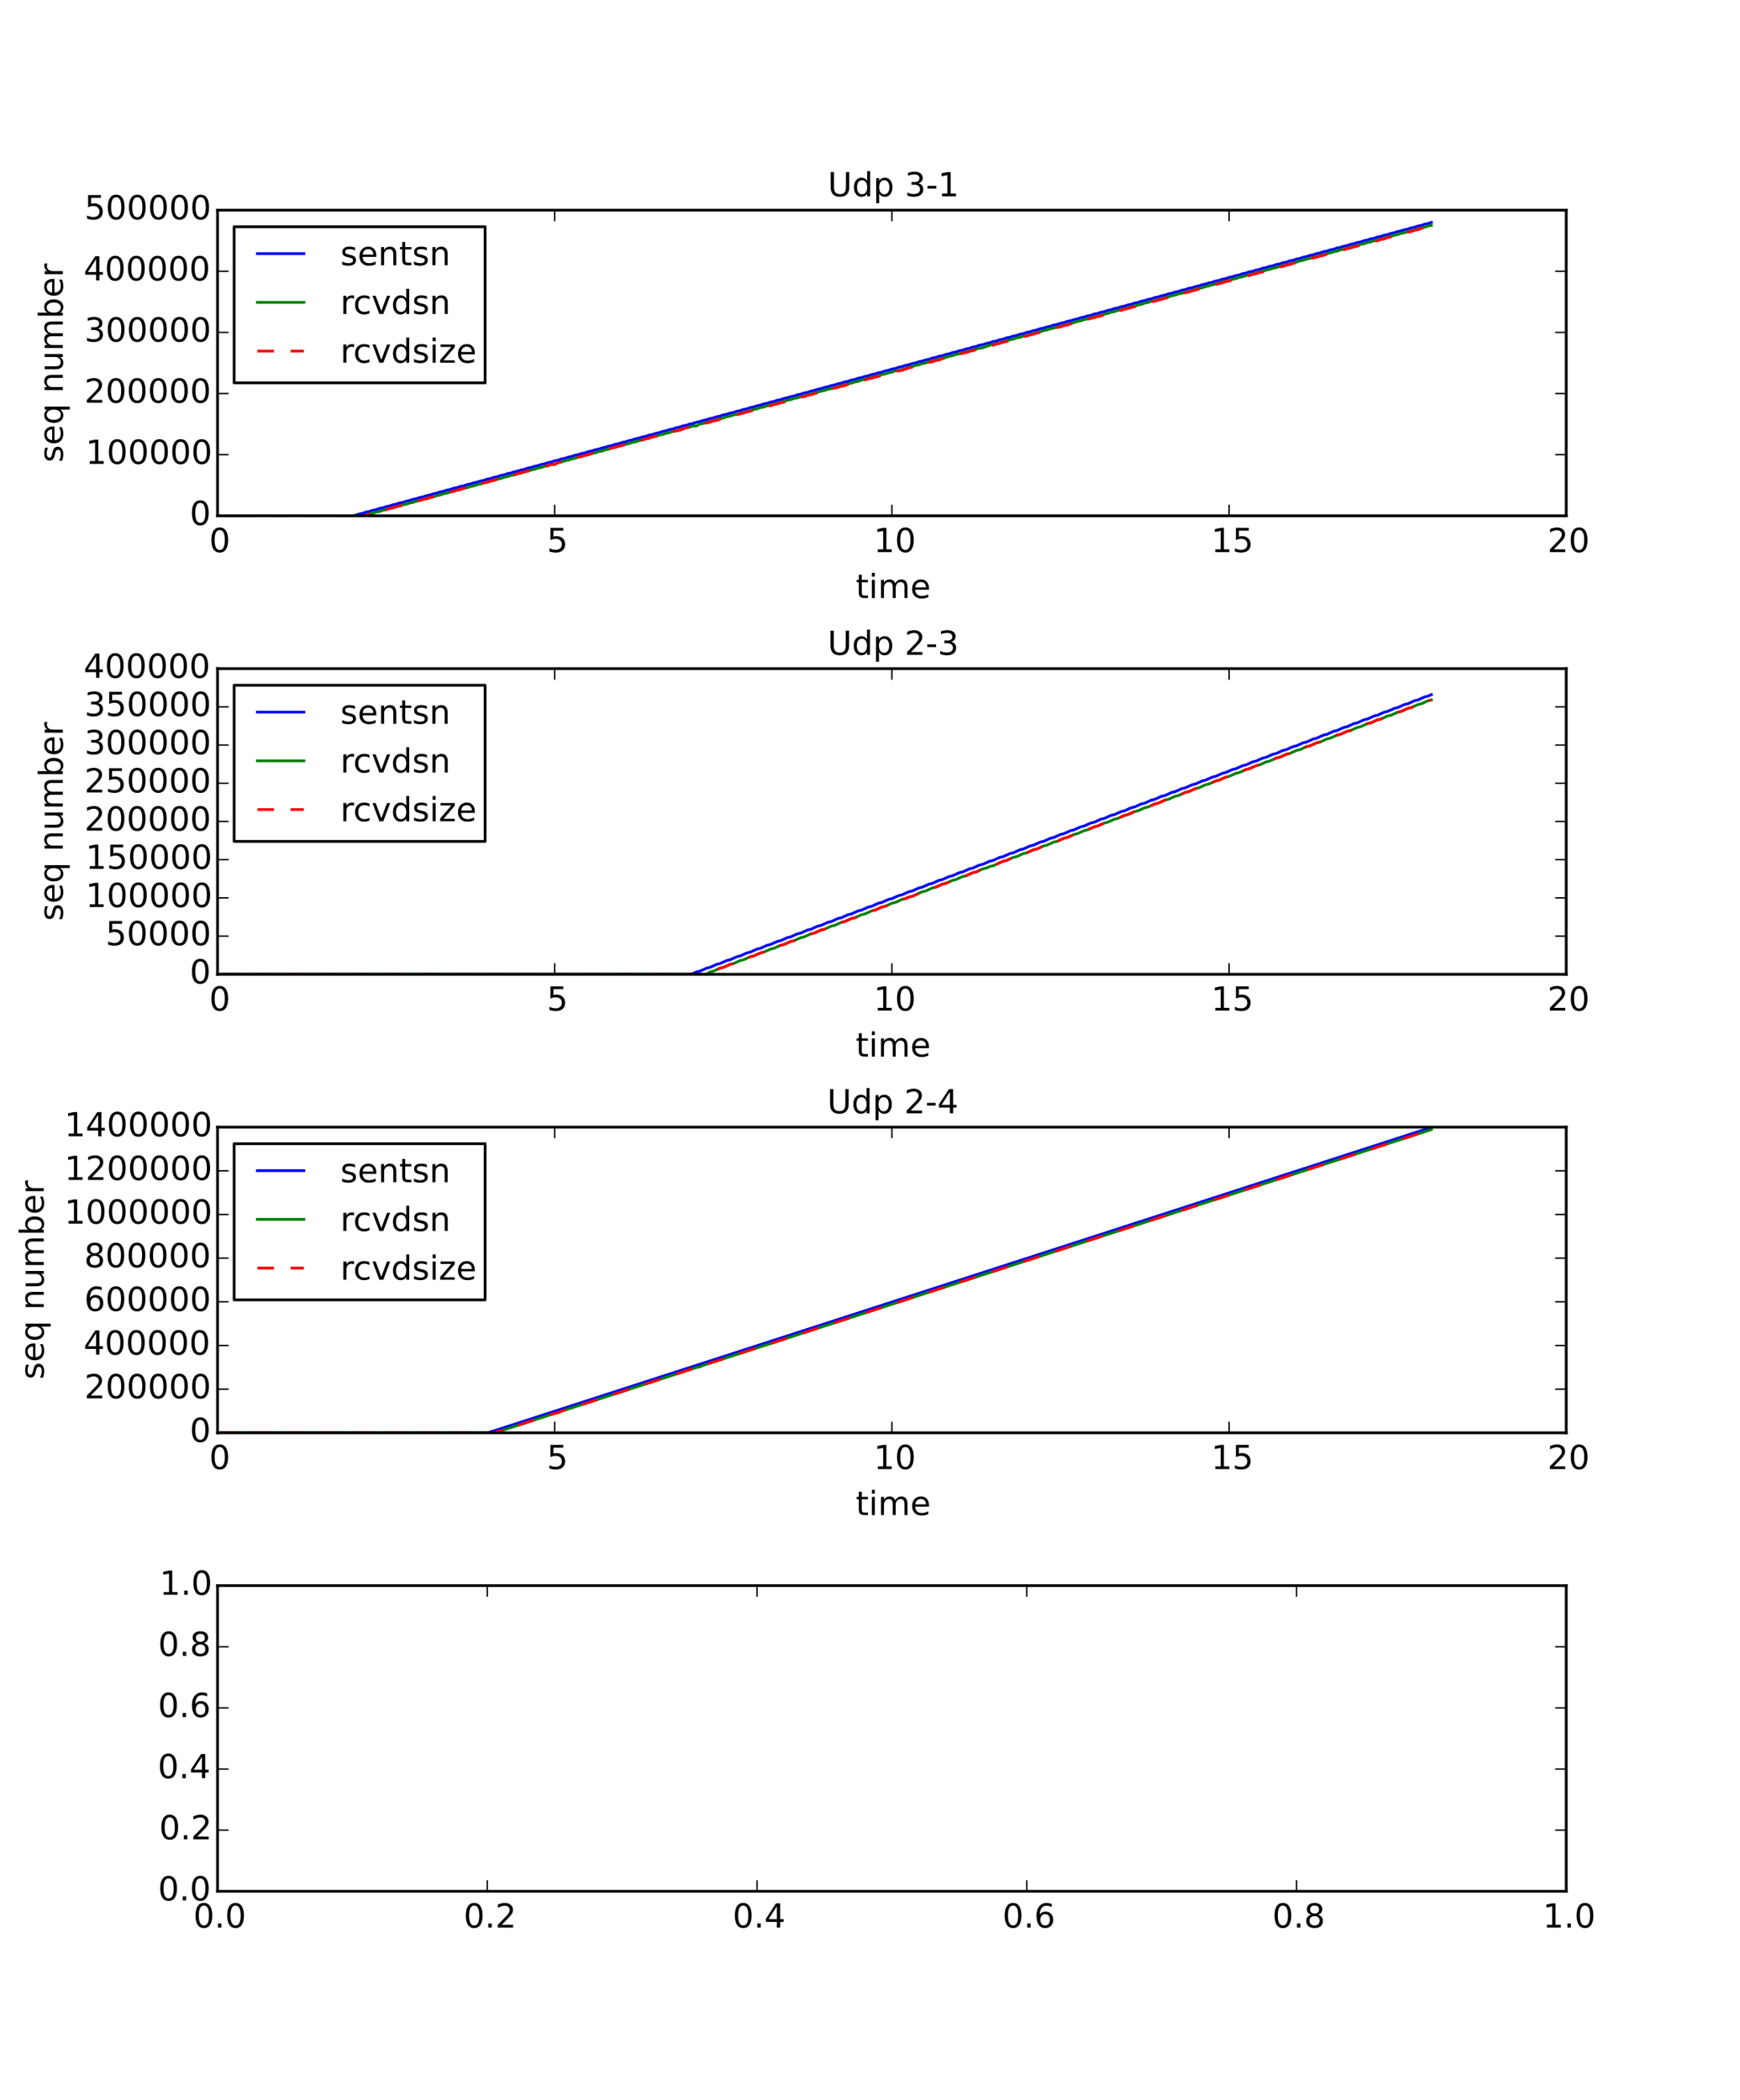 <?xml version="1.0" encoding="utf-8" standalone="no"?>
<!DOCTYPE svg PUBLIC "-//W3C//DTD SVG 1.1//EN"
  "http://www.w3.org/Graphics/SVG/1.1/DTD/svg11.dtd">
<!-- Created with matplotlib (http://matplotlib.org/) -->
<svg height="759pt" version="1.1" viewBox="0 0 629 759" width="629pt" xmlns="http://www.w3.org/2000/svg" xmlns:xlink="http://www.w3.org/1999/xlink">
 <defs>
  <style type="text/css">
*{stroke-linecap:butt;stroke-linejoin:round;}
  </style>
 </defs>
 <g id="figure_1">
  <g id="patch_1">
   <path d="
M0 759.6
L629.1 759.6
L629.1 0
L0 0
z
" style="fill:#ffffff;"/>
  </g>
  <g id="axes_1">
   <g id="patch_2">
    <path d="
M78.638 186.447
L566.19 186.447
L566.19 75.96
L78.638 75.96
z
" style="fill:#ffffff;"/>
   </g>
   <g id="line2d_1">
    <path clip-path="url(#p18583e0090)" d="
M79.856 186.447
L127.393 186.447
L128.612 186.226
L129.831 185.784
L131.049 185.563
L132.268 185.121
L133.487 184.9
L134.706 184.459
L135.925 184.238
L137.144 183.796
L138.363 183.575
L139.582 183.133
L140.8 182.912
L142.019 182.47
L143.238 182.249
L144.457 181.807
L145.676 181.586
L146.895 181.144
L148.114 180.923
L149.333 180.481
L150.551 180.26
L151.77 179.818
L152.989 179.597
L154.208 179.155
L155.427 178.934
L156.646 178.492
L157.865 178.271
L159.084 177.829
L160.303 177.608
L161.521 177.166
L162.74 176.945
L163.959 176.503
L165.178 176.282
L166.397 175.84
L167.616 175.62
L168.835 175.178
L170.054 174.957
L171.272 174.515
L172.491 174.294
L173.71 173.852
L174.929 173.631
L176.148 173.189
L177.367 172.968
L178.586 172.526
L179.805 172.305
L181.024 171.863
L182.242 171.642
L183.461 171.2
L184.68 170.979
L185.899 170.537
L187.118 170.316
L188.337 169.874
L189.556 169.653
L190.775 169.211
L191.993 168.99
L193.212 168.548
L194.431 168.327
L195.65 167.885
L196.869 167.664
L198.088 167.222
L199.307 167.002
L200.526 166.56
L201.745 166.339
L202.963 165.897
L204.182 165.676
L205.401 165.234
L206.62 165.013
L207.839 164.571
L209.058 164.35
L210.277 163.908
L211.496 163.687
L212.714 163.245
L213.933 163.024
L215.152 162.582
L216.371 162.361
L217.59 161.919
L218.809 161.698
L220.028 161.256
L221.247 161.035
L222.465 160.593
L223.684 160.372
L224.903 159.93
L226.122 159.709
L227.341 159.267
L228.56 159.046
L229.779 158.604
L230.998 158.384
L232.217 157.942
L233.435 157.721
L234.654 157.279
L235.873 157.058
L237.092 156.616
L238.311 156.395
L239.53 155.953
L240.749 155.732
L241.968 155.29
L243.186 155.069
L244.405 154.627
L245.624 154.406
L246.843 153.964
L248.062 153.743
L249.281 153.301
L250.5 153.08
L251.719 152.638
L252.938 152.417
L254.156 151.975
L255.375 151.754
L256.594 151.312
L257.813 151.091
L259.032 150.649
L260.251 150.428
L261.47 149.986
L262.689 149.765
L263.907 149.324
L265.126 149.103
L266.345 148.661
L267.564 148.44
L268.783 147.998
L270.002 147.777
L271.221 147.335
L272.44 147.114
L273.658 146.672
L274.877 146.451
L276.096 146.009
L277.315 145.788
L278.534 145.346
L279.753 145.125
L280.972 144.683
L282.191 144.462
L283.41 144.02
L284.628 143.799
L285.847 143.357
L287.066 143.136
L288.285 142.694
L289.504 142.473
L290.723 142.031
L291.942 141.81
L293.161 141.368
L294.379 141.147
L295.598 140.706
L296.817 140.485
L298.036 140.043
L299.255 139.822
L300.474 139.38
L301.693 139.159
L302.912 138.717
L304.131 138.496
L305.349 138.054
L306.568 137.833
L307.787 137.391
L309.006 137.17
L310.225 136.728
L311.444 136.507
L312.663 136.065
L313.882 135.844
L315.1 135.402
L316.319 135.181
L317.538 134.739
L318.757 134.518
L319.976 134.076
L321.195 133.855
L322.414 133.413
L323.633 133.192
L324.852 132.75
L326.07 132.529
L327.289 132.088
L328.508 131.867
L329.727 131.425
L330.946 131.204
L332.165 130.762
L333.384 130.541
L334.603 130.099
L335.821 129.878
L337.04 129.436
L338.259 129.215
L339.478 128.773
L340.697 128.552
L341.916 128.11
L343.135 127.889
L344.354 127.447
L345.572 127.226
L346.791 126.784
L348.01 126.563
L349.229 126.121
L350.448 125.9
L351.667 125.458
L352.886 125.237
L354.105 124.795
L355.324 124.574
L356.542 124.132
L357.761 123.911
L358.98 123.47
L360.199 123.249
L361.418 122.807
L362.637 122.586
L363.856 122.144
L365.075 121.923
L366.293 121.481
L367.512 121.26
L368.731 120.818
L369.95 120.597
L371.169 120.155
L372.388 119.934
L373.607 119.492
L374.826 119.271
L376.045 118.829
L377.263 118.608
L378.482 118.166
L379.701 117.945
L380.92 117.503
L382.139 117.282
L383.358 116.84
L384.577 116.619
L385.796 116.177
L387.014 115.956
L388.233 115.514
L389.452 115.293
L390.671 114.852
L391.89 114.631
L393.109 114.189
L394.328 113.968
L395.547 113.526
L396.766 113.305
L397.984 112.863
L399.203 112.642
L400.422 112.2
L401.641 111.979
L402.86 111.537
L404.079 111.316
L405.298 110.874
L406.517 110.653
L407.735 110.211
L408.954 109.99
L410.173 109.548
L411.392 109.327
L412.611 108.885
L413.83 108.664
L415.049 108.222
L416.268 108.001
L417.486 107.559
L418.705 107.338
L419.924 106.896
L421.143 106.675
L422.362 106.234
L423.581 106.013
L424.8 105.571
L426.019 105.35
L427.238 104.908
L428.456 104.687
L429.675 104.245
L430.894 104.024
L432.113 103.582
L433.332 103.361
L434.551 102.919
L435.77 102.698
L436.989 102.256
L438.207 102.035
L439.426 101.593
L440.645 101.372
L441.864 100.93
L443.083 100.709
L444.302 100.267
L445.521 100.046
L446.74 99.604
L447.959 99.383
L449.177 98.941
L450.396 98.72
L451.615 98.278
L452.834 98.058
L454.053 97.615
L455.272 97.394
L456.491 96.953
L457.71 96.732
L458.928 96.29
L460.147 96.069
L461.366 95.627
L462.585 95.406
L463.804 94.964
L465.023 94.743
L466.242 94.301
L467.461 94.08
L468.68 93.638
L469.898 93.417
L471.117 92.975
L472.336 92.754
L473.555 92.312
L474.774 92.091
L475.993 91.649
L477.212 91.428
L478.431 90.986
L479.649 90.765
L480.868 90.323
L482.087 90.102
L483.306 89.66
L484.525 89.439
L485.744 88.998
L486.963 88.776
L488.182 88.335
L489.4 88.114
L490.619 87.672
L491.838 87.451
L493.057 87.009
L494.276 86.788
L495.495 86.346
L496.714 86.125
L497.933 85.683
L499.152 85.462
L500.37 85.02
L501.589 84.799
L502.808 84.357
L504.027 84.136
L505.246 83.694
L506.465 83.473
L507.684 83.031
L508.903 82.81
L510.121 82.368
L511.34 82.147
L512.559 81.705
L513.778 81.484
L514.997 81.042
L516.216 80.821
L517.435 80.379
L517.435 80.379" style="fill:none;stroke:#0000ff;stroke-linecap:square;"/>
   </g>
   <g id="line2d_2">
    <path clip-path="url(#p18583e0090)" d="
M79.856 186.447
L131.049 186.447
L132.268 186.226
L133.487 185.784
L134.706 185.563
L135.925 185.121
L137.144 184.9
L138.363 184.459
L139.582 184.238
L140.8 183.796
L142.019 183.575
L143.238 183.133
L144.457 182.912
L145.676 182.47
L146.895 182.249
L148.114 181.807
L149.333 181.586
L150.551 181.144
L151.77 180.923
L152.989 180.481
L154.208 180.26
L155.427 179.818
L156.646 179.597
L157.865 179.155
L159.084 178.934
L160.303 178.492
L161.521 178.271
L162.74 177.829
L163.959 177.608
L165.178 177.166
L166.397 176.945
L167.616 176.503
L168.835 176.282
L170.054 175.84
L171.272 175.62
L172.491 175.178
L173.71 174.957
L174.929 174.515
L176.148 174.294
L177.367 173.852
L178.586 173.631
L179.805 173.189
L181.024 172.968
L182.242 172.526
L183.461 172.305
L184.68 171.863
L185.899 171.642
L187.118 171.2
L188.337 170.979
L189.556 170.537
L190.775 170.316
L191.993 169.874
L193.212 169.653
L194.431 169.211
L195.65 168.99
L196.869 168.548
L198.088 168.327
L199.307 167.885
L200.526 167.885
L201.745 167.222
L202.963 167.002
L204.182 166.56
L205.401 166.339
L206.62 165.897
L207.839 165.676
L209.058 165.234
L210.277 165.013
L211.496 164.571
L212.714 164.35
L213.933 163.908
L215.152 163.687
L216.371 163.245
L217.59 163.024
L218.809 162.582
L220.028 162.361
L221.247 161.919
L222.465 161.698
L223.684 161.256
L224.903 161.035
L226.122 160.593
L227.341 160.372
L228.56 159.93
L229.779 159.709
L230.998 159.267
L232.217 159.046
L233.435 158.604
L234.654 158.384
L235.873 157.942
L237.092 157.721
L238.311 157.279
L239.53 157.058
L240.749 156.616
L241.968 156.395
L243.186 155.953
L245.624 155.511
L248.062 154.627
L249.281 154.406
L250.5 153.964
L251.719 153.964
L252.938 153.301
L254.156 153.08
L255.375 152.638
L256.594 152.417
L257.813 151.975
L259.032 151.754
L260.251 151.312
L261.47 151.091
L262.689 150.649
L263.907 150.428
L265.126 149.986
L266.345 149.765
L267.564 149.324
L268.783 149.103
L270.002 148.661
L271.221 148.44
L272.44 147.998
L273.658 147.777
L274.877 147.335
L276.096 147.114
L277.315 146.672
L278.534 146.451
L279.753 146.009
L280.972 145.788
L282.191 145.346
L283.41 145.125
L284.628 144.683
L285.847 144.462
L287.066 144.02
L288.285 143.799
L289.504 143.357
L290.723 143.136
L291.942 142.694
L293.161 142.473
L294.379 142.031
L295.598 141.81
L296.817 141.368
L298.036 141.147
L299.255 140.706
L300.474 140.485
L301.693 140.043
L302.912 139.822
L304.131 139.38
L305.349 139.159
L306.568 138.717
L307.787 138.496
L309.006 138.054
L310.225 137.833
L311.444 137.391
L312.663 137.17
L313.882 136.728
L315.1 136.507
L316.319 136.065
L317.538 135.844
L318.757 135.402
L319.976 135.181
L321.195 134.739
L322.414 134.518
L323.633 134.076
L326.07 133.634
L328.508 132.75
L329.727 132.529
L330.946 132.088
L332.165 131.867
L333.384 131.425
L334.603 131.204
L335.821 130.762
L337.04 130.541
L338.259 130.099
L339.478 129.878
L340.697 129.436
L341.916 129.215
L343.135 128.773
L344.354 128.552
L345.572 128.11
L346.791 127.889
L348.01 127.447
L349.229 127.226
L350.448 126.784
L351.667 126.563
L352.886 126.121
L355.324 125.679
L357.761 124.795
L358.98 124.574
L360.199 124.132
L361.418 123.911
L362.637 123.47
L363.856 123.249
L365.075 122.807
L366.293 122.586
L367.512 122.144
L368.731 121.923
L369.95 121.481
L371.169 121.26
L372.388 120.818
L373.607 120.597
L374.826 120.155
L376.045 119.934
L377.263 119.492
L378.482 119.271
L379.701 118.829
L380.92 118.608
L382.139 118.166
L383.358 117.945
L384.577 117.503
L385.796 117.282
L387.014 116.84
L388.233 116.619
L389.452 116.177
L390.671 115.956
L391.89 115.514
L393.109 115.293
L394.328 114.852
L395.547 114.631
L396.766 114.189
L397.984 113.968
L399.203 113.526
L400.422 113.305
L401.641 112.863
L402.86 112.642
L404.079 112.2
L405.298 111.979
L406.517 111.537
L407.735 111.316
L408.954 110.874
L410.173 110.653
L411.392 110.211
L412.611 109.99
L413.83 109.548
L415.049 109.327
L416.268 108.885
L417.486 108.664
L418.705 108.222
L419.924 108.001
L421.143 107.559
L422.362 107.338
L423.581 106.896
L424.8 106.675
L426.019 106.234
L427.238 106.013
L428.456 105.571
L429.675 105.35
L430.894 104.908
L432.113 104.687
L433.332 104.245
L434.551 104.024
L435.77 103.582
L436.989 103.361
L438.207 102.919
L439.426 102.698
L440.645 102.256
L441.864 102.035
L443.083 101.593
L444.302 101.372
L445.521 100.93
L446.74 100.709
L447.959 100.267
L449.177 100.046
L450.396 99.604
L451.615 99.383
L452.834 98.941
L454.053 98.72
L455.272 98.278
L456.491 98.058
L457.71 97.615
L458.928 97.394
L460.147 96.953
L461.366 96.732
L462.585 96.29
L463.804 96.069
L465.023 95.627
L466.242 95.406
L467.461 94.964
L468.68 94.743
L469.898 94.301
L471.117 94.08
L472.336 93.638
L473.555 93.417
L474.774 92.975
L475.993 92.754
L477.212 92.312
L478.431 92.091
L479.649 91.649
L480.868 91.428
L482.087 90.986
L483.306 90.765
L484.525 90.323
L485.744 90.102
L486.963 89.66
L488.182 89.439
L489.4 88.998
L490.619 88.776
L491.838 88.335
L493.057 88.114
L494.276 87.672
L495.495 87.451
L496.714 87.009
L497.933 86.788
L499.152 86.346
L500.37 86.125
L501.589 85.683
L502.808 85.462
L504.027 85.02
L505.246 84.799
L506.465 84.357
L507.684 84.136
L508.903 83.694
L510.121 83.473
L511.34 83.031
L512.559 82.81
L513.778 82.368
L514.997 82.147
L516.216 81.705
L517.435 81.484
L517.435 81.484" style="fill:none;stroke:#008000;stroke-linecap:square;"/>
   </g>
   <g id="line2d_3">
    <path clip-path="url(#p18583e0090)" d="
M79.856 186.447
L131.049 186.447
L132.268 186.226
L133.487 185.784
L134.706 185.563
L135.925 185.121
L137.144 184.9
L138.363 184.459
L139.582 184.238
L140.8 183.796
L142.019 183.575
L143.238 183.133
L144.457 182.912
L145.676 182.47
L146.895 182.249
L148.114 181.807
L149.333 181.586
L150.551 181.144
L151.77 180.923
L152.989 180.481
L154.208 180.26
L155.427 179.818
L156.646 179.597
L157.865 179.155
L159.084 178.934
L160.303 178.492
L161.521 178.271
L162.74 177.829
L163.959 177.608
L165.178 177.166
L166.397 176.945
L167.616 176.503
L168.835 176.282
L170.054 175.84
L171.272 175.62
L172.491 175.178
L173.71 174.957
L174.929 174.515
L176.148 174.294
L177.367 173.852
L178.586 173.631
L179.805 173.189
L181.024 172.968
L182.242 172.526
L183.461 172.305
L184.68 171.863
L185.899 171.642
L187.118 171.2
L188.337 170.979
L189.556 170.537
L190.775 170.316
L191.993 169.874
L193.212 169.653
L194.431 169.211
L195.65 168.99
L196.869 168.548
L198.088 168.327
L199.307 167.885
L200.526 167.885
L201.745 167.222
L202.963 167.002
L204.182 166.56
L205.401 166.339
L206.62 165.897
L207.839 165.676
L209.058 165.234
L210.277 165.013
L211.496 164.571
L212.714 164.35
L213.933 163.908
L215.152 163.687
L216.371 163.245
L217.59 163.024
L218.809 162.582
L220.028 162.361
L221.247 161.919
L222.465 161.698
L223.684 161.256
L224.903 161.035
L226.122 160.593
L227.341 160.372
L228.56 159.93
L229.779 159.709
L230.998 159.267
L232.217 159.046
L233.435 158.604
L234.654 158.384
L235.873 157.942
L237.092 157.721
L238.311 157.279
L239.53 157.058
L240.749 156.616
L241.968 156.395
L243.186 155.953
L245.624 155.511
L248.062 154.627
L249.281 154.406
L250.5 153.964
L251.719 153.964
L252.938 153.522
L254.156 153.301
L255.375 152.859
L256.594 152.638
L257.813 152.196
L259.032 151.975
L260.251 151.533
L261.47 151.312
L262.689 150.87
L263.907 150.649
L265.126 150.207
L266.345 149.986
L267.564 149.545
L268.783 149.324
L270.002 148.882
L271.221 148.661
L272.44 148.219
L273.658 147.998
L274.877 147.556
L276.096 147.335
L277.315 146.893
L278.534 146.672
L279.753 146.23
L280.972 146.009
L282.191 145.567
L283.41 145.346
L284.628 144.904
L285.847 144.683
L287.066 144.241
L288.285 144.02
L289.504 143.578
L290.723 143.357
L291.942 142.915
L293.161 142.694
L294.379 142.252
L295.598 142.031
L296.817 141.589
L298.036 141.368
L299.255 140.927
L300.474 140.706
L301.693 140.264
L302.912 140.043
L304.131 139.601
L305.349 139.38
L306.568 138.938
L307.787 138.717
L309.006 138.275
L310.225 138.054
L311.444 137.612
L312.663 137.391
L313.882 136.949
L315.1 136.728
L316.319 136.286
L317.538 136.065
L318.757 135.623
L319.976 135.402
L321.195 134.96
L322.414 134.739
L323.633 134.297
L326.07 133.855
L328.508 132.971
L329.727 132.75
L330.946 132.309
L332.165 132.088
L333.384 131.646
L334.603 131.425
L335.821 130.983
L337.04 130.762
L338.259 130.32
L339.478 130.099
L340.697 129.657
L341.916 129.436
L343.135 128.994
L344.354 128.773
L345.572 128.331
L346.791 128.11
L348.01 127.668
L349.229 127.447
L350.448 127.005
L351.667 126.784
L352.886 126.342
L355.324 125.9
L357.761 125.016
L358.98 124.795
L360.199 124.353
L361.418 124.132
L362.637 123.691
L363.856 123.47
L365.075 123.028
L366.293 122.807
L367.512 122.365
L368.731 122.144
L369.95 121.702
L371.169 121.481
L372.388 121.039
L373.607 120.818
L374.826 120.376
L376.045 120.155
L377.263 119.713
L378.482 119.492
L379.701 119.05
L380.92 118.829
L382.139 118.387
L383.358 118.166
L384.577 117.724
L385.796 117.503
L387.014 117.061
L388.233 116.84
L389.452 116.398
L390.671 116.177
L391.89 115.735
L393.109 115.514
L394.328 115.072
L395.547 114.852
L396.766 114.41
L397.984 114.189
L399.203 113.747
L400.422 113.526
L401.641 113.084
L402.86 112.863
L404.079 112.421
L405.298 112.2
L406.517 111.758
L407.735 111.537
L408.954 111.095
L410.173 110.874
L411.392 110.432
L412.611 110.211
L413.83 109.769
L415.049 109.548
L416.268 109.106
L417.486 108.885
L418.705 108.443
L419.924 108.222
L421.143 107.78
L422.362 107.559
L423.581 107.117
L424.8 106.896
L426.019 106.454
L427.238 106.234
L428.456 105.792
L429.675 105.571
L430.894 105.129
L432.113 104.908
L433.332 104.466
L434.551 104.245
L435.77 103.803
L436.989 103.582
L438.207 103.14
L439.426 102.919
L440.645 102.477
L441.864 102.256
L443.083 101.814
L444.302 101.593
L445.521 101.151
L446.74 100.93
L447.959 100.488
L449.177 100.267
L450.396 99.825
L451.615 99.604
L452.834 99.162
L454.053 98.941
L455.272 98.499
L456.491 98.278
L457.71 97.837
L458.928 97.615
L460.147 97.174
L461.366 96.953
L462.585 96.511
L463.804 96.29
L465.023 95.848
L466.242 95.627
L467.461 95.185
L468.68 94.964
L469.898 94.522
L471.117 94.301
L472.336 93.859
L473.555 93.638
L474.774 93.196
L475.993 92.975
L477.212 92.533
L478.431 92.312
L479.649 91.87
L480.868 91.649
L482.087 91.207
L483.306 90.986
L484.525 90.544
L485.744 90.323
L486.963 89.881
L488.182 89.66
L489.4 89.219
L490.619 88.998
L491.838 88.555
L493.057 88.335
L494.276 87.893
L495.495 87.672
L496.714 87.23
L497.933 87.009
L499.152 86.567
L500.37 86.346
L501.589 85.904
L502.808 85.683
L504.027 85.241
L505.246 85.02
L506.465 84.578
L507.684 84.357
L508.903 83.915
L510.121 83.694
L511.34 83.252
L512.559 83.031
L513.778 82.589
L514.997 82.368
L516.216 81.926
L517.435 81.705
L517.435 81.705" style="fill:none;stroke:#ff0000;stroke-dasharray:6,6;stroke-dashoffset:0.0;"/>
   </g>
   <g id="patch_3">
    <path d="
M78.638 186.447
L78.638 75.96" style="fill:none;stroke:#000000;stroke-linecap:square;stroke-linejoin:miter;"/>
   </g>
   <g id="patch_4">
    <path d="
M78.638 75.96
L566.19 75.96" style="fill:none;stroke:#000000;stroke-linecap:square;stroke-linejoin:miter;"/>
   </g>
   <g id="patch_5">
    <path d="
M566.19 186.447
L566.19 75.96" style="fill:none;stroke:#000000;stroke-linecap:square;stroke-linejoin:miter;"/>
   </g>
   <g id="patch_6">
    <path d="
M78.638 186.447
L566.19 186.447" style="fill:none;stroke:#000000;stroke-linecap:square;stroke-linejoin:miter;"/>
   </g>
   <g id="matplotlib.axis_1">
    <g id="xtick_1">
     <g id="line2d_4">
      <defs>
       <path d="
M0 0
L0 -4" id="mc7db9fdffb" style="stroke:#000000;stroke-width:0.5;"/>
      </defs>
      <g>
       <use style="stroke:#000000;stroke-width:0.5;" x="78.638" xlink:href="#mc7db9fdffb" y="186.447"/>
      </g>
     </g>
     <g id="line2d_5">
      <defs>
       <path d="
M0 0
L0 4" id="m5a7d422ac3" style="stroke:#000000;stroke-width:0.5;"/>
      </defs>
      <g>
       <use style="stroke:#000000;stroke-width:0.5;" x="78.638" xlink:href="#m5a7d422ac3" y="75.96"/>
      </g>
     </g>
     <g id="text_1">
      <!-- 0 -->
      <defs>
       <path d="
M31.781 66.406
Q24.172 66.406 20.328 58.906
Q16.5 51.422 16.5 36.375
Q16.5 21.391 20.328 13.891
Q24.172 6.391 31.781 6.391
Q39.453 6.391 43.281 13.891
Q47.125 21.391 47.125 36.375
Q47.125 51.422 43.281 58.906
Q39.453 66.406 31.781 66.406
M31.781 74.219
Q44.047 74.219 50.516 64.516
Q56.984 54.828 56.984 36.375
Q56.984 17.969 50.516 8.266
Q44.047 -1.422 31.781 -1.422
Q19.531 -1.422 13.062 8.266
Q6.594 17.969 6.594 36.375
Q6.594 54.828 13.062 64.516
Q19.531 74.219 31.781 74.219" id="BitstreamVeraSans-Roman-30"/>
      </defs>
      <g transform="translate(75.614 199.565)scale(0.12 -0.12)">
       <use xlink:href="#BitstreamVeraSans-Roman-30"/>
      </g>
     </g>
    </g>
    <g id="xtick_2">
     <g id="line2d_6">
      <g>
       <use style="stroke:#000000;stroke-width:0.5;" x="200.526" xlink:href="#mc7db9fdffb" y="186.447"/>
      </g>
     </g>
     <g id="line2d_7">
      <g>
       <use style="stroke:#000000;stroke-width:0.5;" x="200.526" xlink:href="#m5a7d422ac3" y="75.96"/>
      </g>
     </g>
     <g id="text_2">
      <!-- 5 -->
      <defs>
       <path d="
M10.797 72.906
L49.516 72.906
L49.516 64.594
L19.828 64.594
L19.828 46.734
Q21.969 47.469 24.109 47.828
Q26.266 48.188 28.422 48.188
Q40.625 48.188 47.75 41.5
Q54.891 34.812 54.891 23.391
Q54.891 11.625 47.562 5.094
Q40.234 -1.422 26.906 -1.422
Q22.312 -1.422 17.547 -0.641
Q12.797 0.141 7.719 1.703
L7.719 11.625
Q12.109 9.234 16.797 8.062
Q21.484 6.891 26.703 6.891
Q35.156 6.891 40.078 11.328
Q45.016 15.766 45.016 23.391
Q45.016 31 40.078 35.438
Q35.156 39.891 26.703 39.891
Q22.75 39.891 18.812 39.016
Q14.891 38.141 10.797 36.281
z
" id="BitstreamVeraSans-Roman-35"/>
      </defs>
      <g transform="translate(197.695 199.565)scale(0.12 -0.12)">
       <use xlink:href="#BitstreamVeraSans-Roman-35"/>
      </g>
     </g>
    </g>
    <g id="xtick_3">
     <g id="line2d_8">
      <g>
       <use style="stroke:#000000;stroke-width:0.5;" x="322.414" xlink:href="#mc7db9fdffb" y="186.447"/>
      </g>
     </g>
     <g id="line2d_9">
      <g>
       <use style="stroke:#000000;stroke-width:0.5;" x="322.414" xlink:href="#m5a7d422ac3" y="75.96"/>
      </g>
     </g>
     <g id="text_3">
      <!-- 10 -->
      <defs>
       <path d="
M12.406 8.297
L28.516 8.297
L28.516 63.922
L10.984 60.406
L10.984 69.391
L28.422 72.906
L38.281 72.906
L38.281 8.297
L54.391 8.297
L54.391 0
L12.406 0
z
" id="BitstreamVeraSans-Roman-31"/>
      </defs>
      <g transform="translate(315.836 199.565)scale(0.12 -0.12)">
       <use xlink:href="#BitstreamVeraSans-Roman-31"/>
       <use x="63.623" xlink:href="#BitstreamVeraSans-Roman-30"/>
      </g>
     </g>
    </g>
    <g id="xtick_4">
     <g id="line2d_10">
      <g>
       <use style="stroke:#000000;stroke-width:0.5;" x="444.302" xlink:href="#mc7db9fdffb" y="186.447"/>
      </g>
     </g>
     <g id="line2d_11">
      <g>
       <use style="stroke:#000000;stroke-width:0.5;" x="444.302" xlink:href="#m5a7d422ac3" y="75.96"/>
      </g>
     </g>
     <g id="text_4">
      <!-- 15 -->
      <g transform="translate(437.85 199.565)scale(0.12 -0.12)">
       <use xlink:href="#BitstreamVeraSans-Roman-31"/>
       <use x="63.623" xlink:href="#BitstreamVeraSans-Roman-35"/>
      </g>
     </g>
    </g>
    <g id="xtick_5">
     <g id="line2d_12">
      <g>
       <use style="stroke:#000000;stroke-width:0.5;" x="566.19" xlink:href="#mc7db9fdffb" y="186.447"/>
      </g>
     </g>
     <g id="line2d_13">
      <g>
       <use style="stroke:#000000;stroke-width:0.5;" x="566.19" xlink:href="#m5a7d422ac3" y="75.96"/>
      </g>
     </g>
     <g id="text_5">
      <!-- 20 -->
      <defs>
       <path d="
M19.188 8.297
L53.609 8.297
L53.609 0
L7.328 0
L7.328 8.297
Q12.938 14.109 22.625 23.891
Q32.328 33.688 34.812 36.531
Q39.547 41.844 41.422 45.531
Q43.312 49.219 43.312 52.781
Q43.312 58.594 39.234 62.25
Q35.156 65.922 28.609 65.922
Q23.969 65.922 18.812 64.312
Q13.672 62.703 7.812 59.422
L7.812 69.391
Q13.766 71.781 18.938 73
Q24.125 74.219 28.422 74.219
Q39.75 74.219 46.484 68.547
Q53.219 62.891 53.219 53.422
Q53.219 48.922 51.531 44.891
Q49.859 40.875 45.406 35.406
Q44.188 33.984 37.641 27.219
Q31.109 20.453 19.188 8.297" id="BitstreamVeraSans-Roman-32"/>
      </defs>
      <g transform="translate(559.393 199.565)scale(0.12 -0.12)">
       <use xlink:href="#BitstreamVeraSans-Roman-32"/>
       <use x="63.623" xlink:href="#BitstreamVeraSans-Roman-30"/>
      </g>
     </g>
    </g>
    <g id="text_6">
     <!-- time -->
     <defs>
      <path d="
M52 44.188
Q55.375 50.25 60.062 53.125
Q64.75 56 71.094 56
Q79.641 56 84.281 50.016
Q88.922 44.047 88.922 33.016
L88.922 0
L79.891 0
L79.891 32.719
Q79.891 40.578 77.094 44.375
Q74.312 48.188 68.609 48.188
Q61.625 48.188 57.562 43.547
Q53.516 38.922 53.516 30.906
L53.516 0
L44.484 0
L44.484 32.719
Q44.484 40.625 41.703 44.406
Q38.922 48.188 33.109 48.188
Q26.219 48.188 22.156 43.531
Q18.109 38.875 18.109 30.906
L18.109 0
L9.078 0
L9.078 54.688
L18.109 54.688
L18.109 46.188
Q21.188 51.219 25.484 53.609
Q29.781 56 35.688 56
Q41.656 56 45.828 52.969
Q50 49.953 52 44.188" id="BitstreamVeraSans-Roman-6d"/>
      <path d="
M56.203 29.594
L56.203 25.203
L14.891 25.203
Q15.484 15.922 20.484 11.062
Q25.484 6.203 34.422 6.203
Q39.594 6.203 44.453 7.469
Q49.312 8.734 54.109 11.281
L54.109 2.781
Q49.266 0.734 44.188 -0.344
Q39.109 -1.422 33.891 -1.422
Q20.797 -1.422 13.156 6.188
Q5.516 13.812 5.516 26.812
Q5.516 40.234 12.766 48.109
Q20.016 56 32.328 56
Q43.359 56 49.781 48.891
Q56.203 41.797 56.203 29.594
M47.219 32.234
Q47.125 39.594 43.094 43.984
Q39.062 48.391 32.422 48.391
Q24.906 48.391 20.391 44.141
Q15.875 39.891 15.188 32.172
z
" id="BitstreamVeraSans-Roman-65"/>
      <path d="
M9.422 54.688
L18.406 54.688
L18.406 0
L9.422 0
z

M9.422 75.984
L18.406 75.984
L18.406 64.594
L9.422 64.594
z
" id="BitstreamVeraSans-Roman-69"/>
      <path d="
M18.312 70.219
L18.312 54.688
L36.812 54.688
L36.812 47.703
L18.312 47.703
L18.312 18.016
Q18.312 11.328 20.141 9.422
Q21.969 7.516 27.594 7.516
L36.812 7.516
L36.812 0
L27.594 0
Q17.188 0 13.234 3.875
Q9.281 7.766 9.281 18.016
L9.281 47.703
L2.688 47.703
L2.688 54.688
L9.281 54.688
L9.281 70.219
z
" id="BitstreamVeraSans-Roman-74"/>
     </defs>
     <g transform="translate(309.339 216.179)scale(0.12 -0.12)">
      <use xlink:href="#BitstreamVeraSans-Roman-74"/>
      <use x="39.209" xlink:href="#BitstreamVeraSans-Roman-69"/>
      <use x="66.992" xlink:href="#BitstreamVeraSans-Roman-6d"/>
      <use x="164.404" xlink:href="#BitstreamVeraSans-Roman-65"/>
     </g>
    </g>
   </g>
   <g id="matplotlib.axis_2">
    <g id="ytick_1">
     <g id="line2d_14">
      <defs>
       <path d="
M0 0
L4 0" id="md7965d1ba0" style="stroke:#000000;stroke-width:0.5;"/>
      </defs>
      <g>
       <use style="stroke:#000000;stroke-width:0.5;" x="78.638" xlink:href="#md7965d1ba0" y="186.447"/>
      </g>
     </g>
     <g id="line2d_15">
      <defs>
       <path d="
M0 0
L-4 0" id="md9a1c1a7cd" style="stroke:#000000;stroke-width:0.5;"/>
      </defs>
      <g>
       <use style="stroke:#000000;stroke-width:0.5;" x="566.19" xlink:href="#md9a1c1a7cd" y="186.447"/>
      </g>
     </g>
     <g id="text_7">
      <!-- 0 -->
      <g transform="translate(68.591 189.759)scale(0.12 -0.12)">
       <use xlink:href="#BitstreamVeraSans-Roman-30"/>
      </g>
     </g>
    </g>
    <g id="ytick_2">
     <g id="line2d_16">
      <g>
       <use style="stroke:#000000;stroke-width:0.5;" x="78.638" xlink:href="#md7965d1ba0" y="164.35"/>
      </g>
     </g>
     <g id="line2d_17">
      <g>
       <use style="stroke:#000000;stroke-width:0.5;" x="566.19" xlink:href="#md9a1c1a7cd" y="164.35"/>
      </g>
     </g>
     <g id="text_8">
      <!-- 100000 -->
      <g transform="translate(30.942 167.661)scale(0.12 -0.12)">
       <use xlink:href="#BitstreamVeraSans-Roman-31"/>
       <use x="63.623" xlink:href="#BitstreamVeraSans-Roman-30"/>
       <use x="127.246" xlink:href="#BitstreamVeraSans-Roman-30"/>
       <use x="190.869" xlink:href="#BitstreamVeraSans-Roman-30"/>
       <use x="254.492" xlink:href="#BitstreamVeraSans-Roman-30"/>
       <use x="318.115" xlink:href="#BitstreamVeraSans-Roman-30"/>
      </g>
     </g>
    </g>
    <g id="ytick_3">
     <g id="line2d_18">
      <g>
       <use style="stroke:#000000;stroke-width:0.5;" x="78.638" xlink:href="#md7965d1ba0" y="142.252"/>
      </g>
     </g>
     <g id="line2d_19">
      <g>
       <use style="stroke:#000000;stroke-width:0.5;" x="566.19" xlink:href="#md9a1c1a7cd" y="142.252"/>
      </g>
     </g>
     <g id="text_9">
      <!-- 200000 -->
      <g transform="translate(30.504 145.564)scale(0.12 -0.12)">
       <use xlink:href="#BitstreamVeraSans-Roman-32"/>
       <use x="63.623" xlink:href="#BitstreamVeraSans-Roman-30"/>
       <use x="127.246" xlink:href="#BitstreamVeraSans-Roman-30"/>
       <use x="190.869" xlink:href="#BitstreamVeraSans-Roman-30"/>
       <use x="254.492" xlink:href="#BitstreamVeraSans-Roman-30"/>
       <use x="318.115" xlink:href="#BitstreamVeraSans-Roman-30"/>
      </g>
     </g>
    </g>
    <g id="ytick_4">
     <g id="line2d_20">
      <g>
       <use style="stroke:#000000;stroke-width:0.5;" x="78.638" xlink:href="#md7965d1ba0" y="120.155"/>
      </g>
     </g>
     <g id="line2d_21">
      <g>
       <use style="stroke:#000000;stroke-width:0.5;" x="566.19" xlink:href="#md9a1c1a7cd" y="120.155"/>
      </g>
     </g>
     <g id="text_10">
      <!-- 300000 -->
      <defs>
       <path d="
M40.578 39.312
Q47.656 37.797 51.625 33
Q55.609 28.219 55.609 21.188
Q55.609 10.406 48.188 4.484
Q40.766 -1.422 27.094 -1.422
Q22.516 -1.422 17.656 -0.516
Q12.797 0.391 7.625 2.203
L7.625 11.719
Q11.719 9.328 16.594 8.109
Q21.484 6.891 26.812 6.891
Q36.078 6.891 40.938 10.547
Q45.797 14.203 45.797 21.188
Q45.797 27.641 41.281 31.266
Q36.766 34.906 28.719 34.906
L20.219 34.906
L20.219 43.016
L29.109 43.016
Q36.375 43.016 40.234 45.922
Q44.094 48.828 44.094 54.297
Q44.094 59.906 40.109 62.906
Q36.141 65.922 28.719 65.922
Q24.656 65.922 20.016 65.031
Q15.375 64.156 9.812 62.312
L9.812 71.094
Q15.438 72.656 20.344 73.438
Q25.25 74.219 29.594 74.219
Q40.828 74.219 47.359 69.109
Q53.906 64.016 53.906 55.328
Q53.906 49.266 50.438 45.094
Q46.969 40.922 40.578 39.312" id="BitstreamVeraSans-Roman-33"/>
      </defs>
      <g transform="translate(30.539 123.466)scale(0.12 -0.12)">
       <use xlink:href="#BitstreamVeraSans-Roman-33"/>
       <use x="63.623" xlink:href="#BitstreamVeraSans-Roman-30"/>
       <use x="127.246" xlink:href="#BitstreamVeraSans-Roman-30"/>
       <use x="190.869" xlink:href="#BitstreamVeraSans-Roman-30"/>
       <use x="254.492" xlink:href="#BitstreamVeraSans-Roman-30"/>
       <use x="318.115" xlink:href="#BitstreamVeraSans-Roman-30"/>
      </g>
     </g>
    </g>
    <g id="ytick_5">
     <g id="line2d_22">
      <g>
       <use style="stroke:#000000;stroke-width:0.5;" x="78.638" xlink:href="#md7965d1ba0" y="98.057"/>
      </g>
     </g>
     <g id="line2d_23">
      <g>
       <use style="stroke:#000000;stroke-width:0.5;" x="566.19" xlink:href="#md9a1c1a7cd" y="98.057"/>
      </g>
     </g>
     <g id="text_11">
      <!-- 400000 -->
      <defs>
       <path d="
M37.797 64.312
L12.891 25.391
L37.797 25.391
z

M35.203 72.906
L47.609 72.906
L47.609 25.391
L58.016 25.391
L58.016 17.188
L47.609 17.188
L47.609 0
L37.797 0
L37.797 17.188
L4.891 17.188
L4.891 26.703
z
" id="BitstreamVeraSans-Roman-34"/>
      </defs>
      <g transform="translate(30.211 101.369)scale(0.12 -0.12)">
       <use xlink:href="#BitstreamVeraSans-Roman-34"/>
       <use x="63.623" xlink:href="#BitstreamVeraSans-Roman-30"/>
       <use x="127.246" xlink:href="#BitstreamVeraSans-Roman-30"/>
       <use x="190.869" xlink:href="#BitstreamVeraSans-Roman-30"/>
       <use x="254.492" xlink:href="#BitstreamVeraSans-Roman-30"/>
       <use x="318.115" xlink:href="#BitstreamVeraSans-Roman-30"/>
      </g>
     </g>
    </g>
    <g id="ytick_6">
     <g id="line2d_24">
      <g>
       <use style="stroke:#000000;stroke-width:0.5;" x="78.638" xlink:href="#md7965d1ba0" y="75.96"/>
      </g>
     </g>
     <g id="line2d_25">
      <g>
       <use style="stroke:#000000;stroke-width:0.5;" x="566.19" xlink:href="#md9a1c1a7cd" y="75.96"/>
      </g>
     </g>
     <g id="text_12">
      <!-- 500000 -->
      <g transform="translate(30.551 79.271)scale(0.12 -0.12)">
       <use xlink:href="#BitstreamVeraSans-Roman-35"/>
       <use x="63.623" xlink:href="#BitstreamVeraSans-Roman-30"/>
       <use x="127.246" xlink:href="#BitstreamVeraSans-Roman-30"/>
       <use x="190.869" xlink:href="#BitstreamVeraSans-Roman-30"/>
       <use x="254.492" xlink:href="#BitstreamVeraSans-Roman-30"/>
       <use x="318.115" xlink:href="#BitstreamVeraSans-Roman-30"/>
      </g>
     </g>
    </g>
    <g id="text_13">
     <!-- seq number -->
     <defs>
      <path id="BitstreamVeraSans-Roman-20"/>
      <path d="
M41.109 46.297
Q39.594 47.172 37.812 47.578
Q36.031 48 33.891 48
Q26.266 48 22.188 43.047
Q18.109 38.094 18.109 28.812
L18.109 0
L9.078 0
L9.078 54.688
L18.109 54.688
L18.109 46.188
Q20.953 51.172 25.484 53.578
Q30.031 56 36.531 56
Q37.453 56 38.578 55.875
Q39.703 55.766 41.062 55.516
z
" id="BitstreamVeraSans-Roman-72"/>
      <path d="
M14.797 27.297
Q14.797 17.391 18.875 11.75
Q22.953 6.109 30.078 6.109
Q37.203 6.109 41.297 11.75
Q45.406 17.391 45.406 27.297
Q45.406 37.203 41.297 42.844
Q37.203 48.484 30.078 48.484
Q22.953 48.484 18.875 42.844
Q14.797 37.203 14.797 27.297
M45.406 8.203
Q42.578 3.328 38.25 0.953
Q33.938 -1.422 27.875 -1.422
Q17.969 -1.422 11.734 6.484
Q5.516 14.406 5.516 27.297
Q5.516 40.188 11.734 48.094
Q17.969 56 27.875 56
Q33.938 56 38.25 53.625
Q42.578 51.266 45.406 46.391
L45.406 54.688
L54.391 54.688
L54.391 -20.797
L45.406 -20.797
z
" id="BitstreamVeraSans-Roman-71"/>
      <path d="
M54.891 33.016
L54.891 0
L45.906 0
L45.906 32.719
Q45.906 40.484 42.875 44.328
Q39.844 48.188 33.797 48.188
Q26.516 48.188 22.312 43.547
Q18.109 38.922 18.109 30.906
L18.109 0
L9.078 0
L9.078 54.688
L18.109 54.688
L18.109 46.188
Q21.344 51.125 25.703 53.562
Q30.078 56 35.797 56
Q45.219 56 50.047 50.172
Q54.891 44.344 54.891 33.016" id="BitstreamVeraSans-Roman-6e"/>
      <path d="
M48.688 27.297
Q48.688 37.203 44.609 42.844
Q40.531 48.484 33.406 48.484
Q26.266 48.484 22.188 42.844
Q18.109 37.203 18.109 27.297
Q18.109 17.391 22.188 11.75
Q26.266 6.109 33.406 6.109
Q40.531 6.109 44.609 11.75
Q48.688 17.391 48.688 27.297
M18.109 46.391
Q20.953 51.266 25.266 53.625
Q29.594 56 35.594 56
Q45.562 56 51.781 48.094
Q58.016 40.188 58.016 27.297
Q58.016 14.406 51.781 6.484
Q45.562 -1.422 35.594 -1.422
Q29.594 -1.422 25.266 0.953
Q20.953 3.328 18.109 8.203
L18.109 0
L9.078 0
L9.078 75.984
L18.109 75.984
z
" id="BitstreamVeraSans-Roman-62"/>
      <path d="
M8.5 21.578
L8.5 54.688
L17.484 54.688
L17.484 21.922
Q17.484 14.156 20.5 10.266
Q23.531 6.391 29.594 6.391
Q36.859 6.391 41.078 11.031
Q45.312 15.672 45.312 23.688
L45.312 54.688
L54.297 54.688
L54.297 0
L45.312 0
L45.312 8.406
Q42.047 3.422 37.719 1
Q33.406 -1.422 27.688 -1.422
Q18.266 -1.422 13.375 4.438
Q8.5 10.297 8.5 21.578" id="BitstreamVeraSans-Roman-75"/>
      <path d="
M44.281 53.078
L44.281 44.578
Q40.484 46.531 36.375 47.5
Q32.281 48.484 27.875 48.484
Q21.188 48.484 17.844 46.438
Q14.5 44.391 14.5 40.281
Q14.5 37.156 16.891 35.375
Q19.281 33.594 26.516 31.984
L29.594 31.297
Q39.156 29.25 43.188 25.516
Q47.219 21.781 47.219 15.094
Q47.219 7.469 41.188 3.016
Q35.156 -1.422 24.609 -1.422
Q20.219 -1.422 15.453 -0.562
Q10.688 0.297 5.422 2
L5.422 11.281
Q10.406 8.688 15.234 7.391
Q20.062 6.109 24.812 6.109
Q31.156 6.109 34.562 8.281
Q37.984 10.453 37.984 14.406
Q37.984 18.062 35.516 20.016
Q33.062 21.969 24.703 23.781
L21.578 24.516
Q13.234 26.266 9.516 29.906
Q5.812 33.547 5.812 39.891
Q5.812 47.609 11.281 51.797
Q16.75 56 26.812 56
Q31.781 56 36.172 55.266
Q40.578 54.547 44.281 53.078" id="BitstreamVeraSans-Roman-73"/>
     </defs>
     <g transform="translate(22.716 167.154)rotate(-90.0)scale(0.12 -0.12)">
      <use xlink:href="#BitstreamVeraSans-Roman-73"/>
      <use x="52.1" xlink:href="#BitstreamVeraSans-Roman-65"/>
      <use x="113.623" xlink:href="#BitstreamVeraSans-Roman-71"/>
      <use x="177.1" xlink:href="#BitstreamVeraSans-Roman-20"/>
      <use x="208.887" xlink:href="#BitstreamVeraSans-Roman-6e"/>
      <use x="272.266" xlink:href="#BitstreamVeraSans-Roman-75"/>
      <use x="335.645" xlink:href="#BitstreamVeraSans-Roman-6d"/>
      <use x="433.057" xlink:href="#BitstreamVeraSans-Roman-62"/>
      <use x="496.533" xlink:href="#BitstreamVeraSans-Roman-65"/>
      <use x="558.057" xlink:href="#BitstreamVeraSans-Roman-72"/>
     </g>
    </g>
   </g>
   <g id="text_14">
    <!-- Udp 3-1 -->
    <defs>
     <path d="
M18.109 8.203
L18.109 -20.797
L9.078 -20.797
L9.078 54.688
L18.109 54.688
L18.109 46.391
Q20.953 51.266 25.266 53.625
Q29.594 56 35.594 56
Q45.562 56 51.781 48.094
Q58.016 40.188 58.016 27.297
Q58.016 14.406 51.781 6.484
Q45.562 -1.422 35.594 -1.422
Q29.594 -1.422 25.266 0.953
Q20.953 3.328 18.109 8.203
M48.688 27.297
Q48.688 37.203 44.609 42.844
Q40.531 48.484 33.406 48.484
Q26.266 48.484 22.188 42.844
Q18.109 37.203 18.109 27.297
Q18.109 17.391 22.188 11.75
Q26.266 6.109 33.406 6.109
Q40.531 6.109 44.609 11.75
Q48.688 17.391 48.688 27.297" id="BitstreamVeraSans-Roman-70"/>
     <path d="
M4.891 31.391
L31.203 31.391
L31.203 23.391
L4.891 23.391
z
" id="BitstreamVeraSans-Roman-2d"/>
     <path d="
M45.406 46.391
L45.406 75.984
L54.391 75.984
L54.391 0
L45.406 0
L45.406 8.203
Q42.578 3.328 38.25 0.953
Q33.938 -1.422 27.875 -1.422
Q17.969 -1.422 11.734 6.484
Q5.516 14.406 5.516 27.297
Q5.516 40.188 11.734 48.094
Q17.969 56 27.875 56
Q33.938 56 38.25 53.625
Q42.578 51.266 45.406 46.391
M14.797 27.297
Q14.797 17.391 18.875 11.75
Q22.953 6.109 30.078 6.109
Q37.203 6.109 41.297 11.75
Q45.406 17.391 45.406 27.297
Q45.406 37.203 41.297 42.844
Q37.203 48.484 30.078 48.484
Q22.953 48.484 18.875 42.844
Q14.797 37.203 14.797 27.297" id="BitstreamVeraSans-Roman-64"/>
     <path d="
M8.688 72.906
L18.609 72.906
L18.609 28.609
Q18.609 16.891 22.844 11.734
Q27.094 6.594 36.625 6.594
Q46.094 6.594 50.344 11.734
Q54.594 16.891 54.594 28.609
L54.594 72.906
L64.5 72.906
L64.5 27.391
Q64.5 13.141 57.438 5.859
Q50.391 -1.422 36.625 -1.422
Q22.797 -1.422 15.734 5.859
Q8.688 13.141 8.688 27.391
z
" id="BitstreamVeraSans-Roman-55"/>
    </defs>
    <g transform="translate(299.252 70.96)scale(0.12 -0.12)">
     <use xlink:href="#BitstreamVeraSans-Roman-55"/>
     <use x="73.193" xlink:href="#BitstreamVeraSans-Roman-64"/>
     <use x="136.67" xlink:href="#BitstreamVeraSans-Roman-70"/>
     <use x="200.146" xlink:href="#BitstreamVeraSans-Roman-20"/>
     <use x="231.934" xlink:href="#BitstreamVeraSans-Roman-33"/>
     <use x="295.557" xlink:href="#BitstreamVeraSans-Roman-2d"/>
     <use x="331.641" xlink:href="#BitstreamVeraSans-Roman-31"/>
    </g>
   </g>
   <g id="legend_1">
    <g id="patch_7">
     <path d="
M84.638 138.401
L175.358 138.401
L175.358 81.96
L84.638 81.96
z
" style="fill:#ffffff;stroke:#000000;stroke-linejoin:miter;"/>
    </g>
    <g id="line2d_26">
     <path d="
M93.037 91.678
L109.838 91.678" style="fill:none;stroke:#0000ff;stroke-linecap:square;"/>
    </g>
    <g id="line2d_27"/>
    <g id="text_15">
     <!-- sentsn -->
     <g transform="translate(123.037 95.878)scale(0.12 -0.12)">
      <use xlink:href="#BitstreamVeraSans-Roman-73"/>
      <use x="52.1" xlink:href="#BitstreamVeraSans-Roman-65"/>
      <use x="113.623" xlink:href="#BitstreamVeraSans-Roman-6e"/>
      <use x="177.002" xlink:href="#BitstreamVeraSans-Roman-74"/>
      <use x="216.211" xlink:href="#BitstreamVeraSans-Roman-73"/>
      <use x="268.311" xlink:href="#BitstreamVeraSans-Roman-6e"/>
     </g>
    </g>
    <g id="line2d_28">
     <path d="
M93.037 109.292
L109.838 109.292" style="fill:none;stroke:#008000;stroke-linecap:square;"/>
    </g>
    <g id="line2d_29"/>
    <g id="text_16">
     <!-- rcvdsn -->
     <defs>
      <path d="
M48.781 52.594
L48.781 44.188
Q44.969 46.297 41.141 47.344
Q37.312 48.391 33.406 48.391
Q24.656 48.391 19.812 42.844
Q14.984 37.312 14.984 27.297
Q14.984 17.281 19.812 11.734
Q24.656 6.203 33.406 6.203
Q37.312 6.203 41.141 7.25
Q44.969 8.297 48.781 10.406
L48.781 2.094
Q45.016 0.344 40.984 -0.531
Q36.969 -1.422 32.422 -1.422
Q20.062 -1.422 12.781 6.344
Q5.516 14.109 5.516 27.297
Q5.516 40.672 12.859 48.328
Q20.219 56 33.016 56
Q37.156 56 41.109 55.141
Q45.062 54.297 48.781 52.594" id="BitstreamVeraSans-Roman-63"/>
      <path d="
M2.984 54.688
L12.5 54.688
L29.594 8.797
L46.688 54.688
L56.203 54.688
L35.688 0
L23.484 0
z
" id="BitstreamVeraSans-Roman-76"/>
     </defs>
     <g transform="translate(123.037 113.492)scale(0.12 -0.12)">
      <use xlink:href="#BitstreamVeraSans-Roman-72"/>
      <use x="38.863" xlink:href="#BitstreamVeraSans-Roman-63"/>
      <use x="93.844" xlink:href="#BitstreamVeraSans-Roman-76"/>
      <use x="153.023" xlink:href="#BitstreamVeraSans-Roman-64"/>
      <use x="216.5" xlink:href="#BitstreamVeraSans-Roman-73"/>
      <use x="268.6" xlink:href="#BitstreamVeraSans-Roman-6e"/>
     </g>
    </g>
    <g id="line2d_30">
     <path d="
M93.037 126.906
L109.838 126.906" style="fill:none;stroke:#ff0000;stroke-dasharray:6,6;stroke-dashoffset:0.0;"/>
    </g>
    <g id="line2d_31"/>
    <g id="text_17">
     <!-- rcvdsize -->
     <defs>
      <path d="
M5.516 54.688
L48.188 54.688
L48.188 46.484
L14.406 7.172
L48.188 7.172
L48.188 0
L4.297 0
L4.297 8.203
L38.094 47.516
L5.516 47.516
z
" id="BitstreamVeraSans-Roman-7a"/>
     </defs>
     <g transform="translate(123.037 131.106)scale(0.12 -0.12)">
      <use xlink:href="#BitstreamVeraSans-Roman-72"/>
      <use x="38.863" xlink:href="#BitstreamVeraSans-Roman-63"/>
      <use x="93.844" xlink:href="#BitstreamVeraSans-Roman-76"/>
      <use x="153.023" xlink:href="#BitstreamVeraSans-Roman-64"/>
      <use x="216.5" xlink:href="#BitstreamVeraSans-Roman-73"/>
      <use x="268.6" xlink:href="#BitstreamVeraSans-Roman-69"/>
      <use x="296.383" xlink:href="#BitstreamVeraSans-Roman-7a"/>
      <use x="348.873" xlink:href="#BitstreamVeraSans-Roman-65"/>
     </g>
    </g>
   </g>
  </g>
  <g id="axes_2">
   <g id="patch_8">
    <path d="
M78.638 352.178
L566.19 352.178
L566.19 241.691
L78.638 241.691
z
" style="fill:#ffffff;"/>
   </g>
   <g id="line2d_32">
    <path clip-path="url(#p6b4a4a699c)" d="
M79.856 352.178
L249.281 352.178
L250.5 351.902
L251.719 351.35
L252.938 351.073
L255.375 349.968
L256.594 349.692
L259.032 348.587
L260.251 348.311
L262.689 347.206
L263.907 346.93
L266.345 345.825
L267.564 345.549
L270.002 344.444
L271.221 344.168
L273.658 343.063
L274.877 342.787
L277.315 341.682
L278.534 341.406
L280.972 340.301
L282.191 340.025
L284.628 338.92
L285.847 338.643
L288.285 337.539
L289.504 337.262
L291.942 336.158
L293.161 335.881
L295.598 334.776
L296.817 334.5
L299.255 333.395
L300.474 333.119
L302.912 332.014
L304.131 331.738
L306.568 330.633
L307.787 330.357
L310.225 329.252
L311.444 328.976
L313.882 327.871
L315.1 327.595
L317.538 326.49
L318.757 326.214
L321.195 325.109
L322.414 324.833
L324.852 323.728
L326.07 323.451
L328.508 322.347
L329.727 322.07
L332.165 320.966
L333.384 320.689
L335.821 319.584
L337.04 319.308
L339.478 318.203
L340.697 317.927
L343.135 316.822
L344.354 316.546
L346.791 315.441
L348.01 315.165
L350.448 314.06
L351.667 313.784
L354.105 312.679
L355.324 312.403
L357.761 311.298
L358.98 311.022
L361.418 309.917
L362.637 309.641
L365.075 308.536
L366.293 308.259
L368.731 307.155
L369.95 306.878
L372.388 305.774
L373.607 305.497
L376.045 304.392
L377.263 304.116
L379.701 303.011
L380.92 302.735
L383.358 301.63
L384.577 301.354
L387.014 300.249
L388.233 299.973
L390.671 298.868
L391.89 298.592
L394.328 297.487
L395.547 297.211
L397.984 296.106
L399.203 295.83
L401.641 294.725
L402.86 294.449
L405.298 293.344
L406.517 293.067
L408.954 291.963
L410.173 291.686
L412.611 290.582
L413.83 290.305
L416.268 289.2
L417.486 288.924
L419.924 287.819
L421.143 287.543
L423.581 286.438
L424.8 286.162
L427.238 285.057
L428.456 284.781
L430.894 283.676
L432.113 283.4
L434.551 282.295
L435.77 282.019
L438.207 280.914
L439.426 280.638
L441.864 279.533
L443.083 279.257
L445.521 278.152
L446.74 277.875
L449.177 276.771
L450.396 276.494
L452.834 275.39
L454.053 275.113
L456.491 274.008
L457.71 273.732
L460.147 272.627
L461.366 272.351
L463.804 271.246
L465.023 270.97
L467.461 269.865
L468.68 269.589
L471.117 268.484
L472.336 268.208
L474.774 267.103
L475.993 266.827
L478.431 265.722
L479.649 265.446
L482.087 264.341
L483.306 264.065
L485.744 262.96
L486.963 262.683
L489.4 261.579
L490.619 261.302
L493.057 260.198
L494.276 259.921
L496.714 258.816
L497.933 258.54
L500.37 257.435
L501.589 257.159
L504.027 256.054
L505.246 255.778
L507.684 254.673
L508.903 254.397
L511.34 253.292
L512.559 253.016
L514.997 251.911
L516.216 251.635
L517.435 251.082
L517.435 251.082" style="fill:none;stroke:#0000ff;stroke-linecap:square;"/>
   </g>
   <g id="line2d_33">
    <path clip-path="url(#p6b4a4a699c)" d="
M79.856 352.178
L255.375 352.178
L256.594 351.35
L257.813 351.073
L260.251 349.968
L261.47 349.692
L263.907 348.587
L265.126 348.311
L267.564 347.206
L268.783 346.93
L271.221 345.825
L272.44 345.549
L274.877 344.444
L276.096 344.168
L278.534 343.063
L279.753 342.787
L282.191 341.682
L283.41 341.406
L285.847 340.301
L287.066 340.025
L289.504 338.92
L290.723 338.643
L293.161 337.539
L294.379 337.262
L296.817 336.158
L298.036 335.881
L300.474 334.776
L301.693 334.5
L304.131 333.395
L305.349 333.119
L307.787 332.014
L309.006 331.738
L311.444 330.633
L312.663 330.357
L315.1 329.252
L316.319 328.976
L318.757 327.871
L319.976 327.595
L322.414 326.49
L323.633 326.214
L326.07 325.109
L327.289 324.833
L328.508 324.28
L329.727 324.004
L333.384 322.347
L334.603 322.07
L337.04 320.966
L338.259 320.689
L340.697 319.584
L341.916 319.308
L344.354 318.203
L345.572 317.927
L348.01 316.822
L349.229 316.546
L351.667 315.441
L352.886 315.165
L355.324 314.06
L356.542 313.784
L357.761 313.231
L358.98 312.955
L362.637 311.298
L363.856 311.022
L366.293 309.917
L367.512 309.641
L369.95 308.536
L371.169 308.259
L373.607 307.155
L374.826 306.878
L377.263 305.774
L378.482 305.497
L380.92 304.392
L382.139 304.116
L384.577 303.011
L385.796 302.735
L388.233 301.63
L389.452 301.354
L391.89 300.249
L393.109 299.973
L395.547 298.868
L396.766 298.592
L399.203 297.487
L400.422 297.211
L402.86 296.106
L404.079 295.83
L406.517 294.725
L407.735 294.449
L410.173 293.344
L411.392 293.067
L413.83 291.963
L415.049 291.686
L417.486 290.582
L418.705 290.305
L421.143 289.2
L422.362 288.924
L424.8 287.819
L426.019 287.543
L428.456 286.438
L429.675 286.162
L432.113 285.057
L433.332 284.781
L435.77 283.676
L436.989 283.4
L439.426 282.295
L440.645 282.019
L443.083 280.914
L444.302 280.638
L446.74 279.533
L447.959 279.257
L450.396 278.152
L451.615 277.875
L454.053 276.771
L455.272 276.494
L457.71 275.39
L458.928 275.113
L461.366 274.008
L462.585 273.732
L465.023 272.627
L466.242 272.351
L468.68 271.246
L469.898 270.97
L472.336 269.865
L473.555 269.589
L475.993 268.484
L477.212 268.208
L479.649 267.103
L480.868 266.827
L483.306 265.722
L484.525 265.446
L486.963 264.341
L488.182 264.065
L490.619 262.96
L491.838 262.683
L494.276 261.579
L495.495 261.302
L497.933 260.198
L499.152 259.921
L501.589 258.816
L502.808 258.54
L505.246 257.435
L506.465 257.159
L508.903 256.054
L510.121 255.778
L512.559 254.673
L513.778 254.397
L516.216 253.292
L517.435 253.016
L517.435 253.016" style="fill:none;stroke:#008000;stroke-linecap:square;"/>
   </g>
   <g id="line2d_34">
    <path clip-path="url(#p6b4a4a699c)" d="
M79.856 352.178
L255.375 352.178
L256.594 351.35
L257.813 351.073
L260.251 349.968
L261.47 349.692
L263.907 348.587
L265.126 348.311
L267.564 347.206
L268.783 346.93
L271.221 345.825
L272.44 345.549
L274.877 344.444
L276.096 344.168
L278.534 343.063
L279.753 342.787
L282.191 341.682
L283.41 341.406
L285.847 340.301
L287.066 340.025
L289.504 338.92
L290.723 338.643
L293.161 337.539
L294.379 337.262
L296.817 336.158
L298.036 335.881
L300.474 334.776
L301.693 334.5
L304.131 333.395
L305.349 333.119
L307.787 332.014
L309.006 331.738
L311.444 330.633
L312.663 330.357
L315.1 329.252
L316.319 328.976
L318.757 327.871
L319.976 327.595
L322.414 326.49
L323.633 326.214
L326.07 325.109
L327.289 324.833
L328.508 324.28
L329.727 324.004
L333.384 322.347
L334.603 322.07
L337.04 320.966
L338.259 320.689
L340.697 319.584
L341.916 319.308
L344.354 318.203
L345.572 317.927
L348.01 316.822
L349.229 316.546
L351.667 315.441
L352.886 315.165
L355.324 314.06
L356.542 313.784
L357.761 313.231
L358.98 312.955
L362.637 311.298
L363.856 311.022
L366.293 309.917
L367.512 309.641
L369.95 308.536
L371.169 308.259
L373.607 307.155
L374.826 306.878
L377.263 305.774
L378.482 305.497
L380.92 304.392
L382.139 304.116
L384.577 303.011
L385.796 302.735
L388.233 301.63
L389.452 301.354
L391.89 300.249
L393.109 299.973
L395.547 298.868
L396.766 298.592
L399.203 297.487
L400.422 297.211
L402.86 296.106
L404.079 295.83
L406.517 294.725
L407.735 294.449
L410.173 293.344
L411.392 293.067
L413.83 291.963
L415.049 291.686
L417.486 290.582
L418.705 290.305
L421.143 289.2
L422.362 288.924
L424.8 287.819
L426.019 287.543
L428.456 286.438
L429.675 286.162
L432.113 285.057
L433.332 284.781
L435.77 283.676
L436.989 283.4
L439.426 282.295
L440.645 282.019
L443.083 280.914
L444.302 280.638
L446.74 279.533
L447.959 279.257
L450.396 278.152
L451.615 277.875
L454.053 276.771
L455.272 276.494
L457.71 275.39
L458.928 275.113
L461.366 274.008
L462.585 273.732
L465.023 272.627
L466.242 272.351
L468.68 271.246
L469.898 270.97
L472.336 269.865
L473.555 269.589
L475.993 268.484
L477.212 268.208
L479.649 267.103
L480.868 266.827
L483.306 265.722
L484.525 265.446
L486.963 264.341
L488.182 264.065
L490.619 262.96
L491.838 262.683
L494.276 261.579
L495.495 261.302
L497.933 260.198
L499.152 259.921
L501.589 258.816
L502.808 258.54
L505.246 257.435
L506.465 257.159
L508.903 256.054
L510.121 255.778
L512.559 254.673
L513.778 254.397
L516.216 253.292
L517.435 253.016
L517.435 253.016" style="fill:none;stroke:#ff0000;stroke-dasharray:6,6;stroke-dashoffset:0.0;"/>
   </g>
   <g id="patch_9">
    <path d="
M78.638 352.178
L78.638 241.691" style="fill:none;stroke:#000000;stroke-linecap:square;stroke-linejoin:miter;"/>
   </g>
   <g id="patch_10">
    <path d="
M78.638 241.691
L566.19 241.691" style="fill:none;stroke:#000000;stroke-linecap:square;stroke-linejoin:miter;"/>
   </g>
   <g id="patch_11">
    <path d="
M566.19 352.178
L566.19 241.691" style="fill:none;stroke:#000000;stroke-linecap:square;stroke-linejoin:miter;"/>
   </g>
   <g id="patch_12">
    <path d="
M78.638 352.178
L566.19 352.178" style="fill:none;stroke:#000000;stroke-linecap:square;stroke-linejoin:miter;"/>
   </g>
   <g id="matplotlib.axis_3">
    <g id="xtick_6">
     <g id="line2d_35">
      <g>
       <use style="stroke:#000000;stroke-width:0.5;" x="78.638" xlink:href="#mc7db9fdffb" y="352.178"/>
      </g>
     </g>
     <g id="line2d_36">
      <g>
       <use style="stroke:#000000;stroke-width:0.5;" x="78.638" xlink:href="#m5a7d422ac3" y="241.691"/>
      </g>
     </g>
     <g id="text_18">
      <!-- 0 -->
      <g transform="translate(75.614 365.296)scale(0.12 -0.12)">
       <use xlink:href="#BitstreamVeraSans-Roman-30"/>
      </g>
     </g>
    </g>
    <g id="xtick_7">
     <g id="line2d_37">
      <g>
       <use style="stroke:#000000;stroke-width:0.5;" x="200.526" xlink:href="#mc7db9fdffb" y="352.178"/>
      </g>
     </g>
     <g id="line2d_38">
      <g>
       <use style="stroke:#000000;stroke-width:0.5;" x="200.526" xlink:href="#m5a7d422ac3" y="241.691"/>
      </g>
     </g>
     <g id="text_19">
      <!-- 5 -->
      <g transform="translate(197.695 365.296)scale(0.12 -0.12)">
       <use xlink:href="#BitstreamVeraSans-Roman-35"/>
      </g>
     </g>
    </g>
    <g id="xtick_8">
     <g id="line2d_39">
      <g>
       <use style="stroke:#000000;stroke-width:0.5;" x="322.414" xlink:href="#mc7db9fdffb" y="352.178"/>
      </g>
     </g>
     <g id="line2d_40">
      <g>
       <use style="stroke:#000000;stroke-width:0.5;" x="322.414" xlink:href="#m5a7d422ac3" y="241.691"/>
      </g>
     </g>
     <g id="text_20">
      <!-- 10 -->
      <g transform="translate(315.836 365.296)scale(0.12 -0.12)">
       <use xlink:href="#BitstreamVeraSans-Roman-31"/>
       <use x="63.623" xlink:href="#BitstreamVeraSans-Roman-30"/>
      </g>
     </g>
    </g>
    <g id="xtick_9">
     <g id="line2d_41">
      <g>
       <use style="stroke:#000000;stroke-width:0.5;" x="444.302" xlink:href="#mc7db9fdffb" y="352.178"/>
      </g>
     </g>
     <g id="line2d_42">
      <g>
       <use style="stroke:#000000;stroke-width:0.5;" x="444.302" xlink:href="#m5a7d422ac3" y="241.691"/>
      </g>
     </g>
     <g id="text_21">
      <!-- 15 -->
      <g transform="translate(437.85 365.296)scale(0.12 -0.12)">
       <use xlink:href="#BitstreamVeraSans-Roman-31"/>
       <use x="63.623" xlink:href="#BitstreamVeraSans-Roman-35"/>
      </g>
     </g>
    </g>
    <g id="xtick_10">
     <g id="line2d_43">
      <g>
       <use style="stroke:#000000;stroke-width:0.5;" x="566.19" xlink:href="#mc7db9fdffb" y="352.178"/>
      </g>
     </g>
     <g id="line2d_44">
      <g>
       <use style="stroke:#000000;stroke-width:0.5;" x="566.19" xlink:href="#m5a7d422ac3" y="241.691"/>
      </g>
     </g>
     <g id="text_22">
      <!-- 20 -->
      <g transform="translate(559.393 365.296)scale(0.12 -0.12)">
       <use xlink:href="#BitstreamVeraSans-Roman-32"/>
       <use x="63.623" xlink:href="#BitstreamVeraSans-Roman-30"/>
      </g>
     </g>
    </g>
    <g id="text_23">
     <!-- time -->
     <g transform="translate(309.339 381.91)scale(0.12 -0.12)">
      <use xlink:href="#BitstreamVeraSans-Roman-74"/>
      <use x="39.209" xlink:href="#BitstreamVeraSans-Roman-69"/>
      <use x="66.992" xlink:href="#BitstreamVeraSans-Roman-6d"/>
      <use x="164.404" xlink:href="#BitstreamVeraSans-Roman-65"/>
     </g>
    </g>
   </g>
   <g id="matplotlib.axis_4">
    <g id="ytick_7">
     <g id="line2d_45">
      <g>
       <use style="stroke:#000000;stroke-width:0.5;" x="78.638" xlink:href="#md7965d1ba0" y="352.178"/>
      </g>
     </g>
     <g id="line2d_46">
      <g>
       <use style="stroke:#000000;stroke-width:0.5;" x="566.19" xlink:href="#md9a1c1a7cd" y="352.178"/>
      </g>
     </g>
     <g id="text_24">
      <!-- 0 -->
      <g transform="translate(68.591 355.489)scale(0.12 -0.12)">
       <use xlink:href="#BitstreamVeraSans-Roman-30"/>
      </g>
     </g>
    </g>
    <g id="ytick_8">
     <g id="line2d_47">
      <g>
       <use style="stroke:#000000;stroke-width:0.5;" x="78.638" xlink:href="#md7965d1ba0" y="338.367"/>
      </g>
     </g>
     <g id="line2d_48">
      <g>
       <use style="stroke:#000000;stroke-width:0.5;" x="566.19" xlink:href="#md9a1c1a7cd" y="338.367"/>
      </g>
     </g>
     <g id="text_25">
      <!-- 50000 -->
      <g transform="translate(38.186 341.679)scale(0.12 -0.12)">
       <use xlink:href="#BitstreamVeraSans-Roman-35"/>
       <use x="63.623" xlink:href="#BitstreamVeraSans-Roman-30"/>
       <use x="127.246" xlink:href="#BitstreamVeraSans-Roman-30"/>
       <use x="190.869" xlink:href="#BitstreamVeraSans-Roman-30"/>
       <use x="254.492" xlink:href="#BitstreamVeraSans-Roman-30"/>
      </g>
     </g>
    </g>
    <g id="ytick_9">
     <g id="line2d_49">
      <g>
       <use style="stroke:#000000;stroke-width:0.5;" x="78.638" xlink:href="#md7965d1ba0" y="324.556"/>
      </g>
     </g>
     <g id="line2d_50">
      <g>
       <use style="stroke:#000000;stroke-width:0.5;" x="566.19" xlink:href="#md9a1c1a7cd" y="324.556"/>
      </g>
     </g>
     <g id="text_26">
      <!-- 100000 -->
      <g transform="translate(30.942 327.868)scale(0.12 -0.12)">
       <use xlink:href="#BitstreamVeraSans-Roman-31"/>
       <use x="63.623" xlink:href="#BitstreamVeraSans-Roman-30"/>
       <use x="127.246" xlink:href="#BitstreamVeraSans-Roman-30"/>
       <use x="190.869" xlink:href="#BitstreamVeraSans-Roman-30"/>
       <use x="254.492" xlink:href="#BitstreamVeraSans-Roman-30"/>
       <use x="318.115" xlink:href="#BitstreamVeraSans-Roman-30"/>
      </g>
     </g>
    </g>
    <g id="ytick_10">
     <g id="line2d_51">
      <g>
       <use style="stroke:#000000;stroke-width:0.5;" x="78.638" xlink:href="#md7965d1ba0" y="310.745"/>
      </g>
     </g>
     <g id="line2d_52">
      <g>
       <use style="stroke:#000000;stroke-width:0.5;" x="566.19" xlink:href="#md9a1c1a7cd" y="310.745"/>
      </g>
     </g>
     <g id="text_27">
      <!-- 150000 -->
      <g transform="translate(30.942 314.057)scale(0.12 -0.12)">
       <use xlink:href="#BitstreamVeraSans-Roman-31"/>
       <use x="63.623" xlink:href="#BitstreamVeraSans-Roman-35"/>
       <use x="127.246" xlink:href="#BitstreamVeraSans-Roman-30"/>
       <use x="190.869" xlink:href="#BitstreamVeraSans-Roman-30"/>
       <use x="254.492" xlink:href="#BitstreamVeraSans-Roman-30"/>
       <use x="318.115" xlink:href="#BitstreamVeraSans-Roman-30"/>
      </g>
     </g>
    </g>
    <g id="ytick_11">
     <g id="line2d_53">
      <g>
       <use style="stroke:#000000;stroke-width:0.5;" x="78.638" xlink:href="#md7965d1ba0" y="296.935"/>
      </g>
     </g>
     <g id="line2d_54">
      <g>
       <use style="stroke:#000000;stroke-width:0.5;" x="566.19" xlink:href="#md9a1c1a7cd" y="296.935"/>
      </g>
     </g>
     <g id="text_28">
      <!-- 200000 -->
      <g transform="translate(30.504 300.246)scale(0.12 -0.12)">
       <use xlink:href="#BitstreamVeraSans-Roman-32"/>
       <use x="63.623" xlink:href="#BitstreamVeraSans-Roman-30"/>
       <use x="127.246" xlink:href="#BitstreamVeraSans-Roman-30"/>
       <use x="190.869" xlink:href="#BitstreamVeraSans-Roman-30"/>
       <use x="254.492" xlink:href="#BitstreamVeraSans-Roman-30"/>
       <use x="318.115" xlink:href="#BitstreamVeraSans-Roman-30"/>
      </g>
     </g>
    </g>
    <g id="ytick_12">
     <g id="line2d_55">
      <g>
       <use style="stroke:#000000;stroke-width:0.5;" x="78.638" xlink:href="#md7965d1ba0" y="283.124"/>
      </g>
     </g>
     <g id="line2d_56">
      <g>
       <use style="stroke:#000000;stroke-width:0.5;" x="566.19" xlink:href="#md9a1c1a7cd" y="283.124"/>
      </g>
     </g>
     <g id="text_29">
      <!-- 250000 -->
      <g transform="translate(30.504 286.435)scale(0.12 -0.12)">
       <use xlink:href="#BitstreamVeraSans-Roman-32"/>
       <use x="63.623" xlink:href="#BitstreamVeraSans-Roman-35"/>
       <use x="127.246" xlink:href="#BitstreamVeraSans-Roman-30"/>
       <use x="190.869" xlink:href="#BitstreamVeraSans-Roman-30"/>
       <use x="254.492" xlink:href="#BitstreamVeraSans-Roman-30"/>
       <use x="318.115" xlink:href="#BitstreamVeraSans-Roman-30"/>
      </g>
     </g>
    </g>
    <g id="ytick_13">
     <g id="line2d_57">
      <g>
       <use style="stroke:#000000;stroke-width:0.5;" x="78.638" xlink:href="#md7965d1ba0" y="269.313"/>
      </g>
     </g>
     <g id="line2d_58">
      <g>
       <use style="stroke:#000000;stroke-width:0.5;" x="566.19" xlink:href="#md9a1c1a7cd" y="269.313"/>
      </g>
     </g>
     <g id="text_30">
      <!-- 300000 -->
      <g transform="translate(30.539 272.624)scale(0.12 -0.12)">
       <use xlink:href="#BitstreamVeraSans-Roman-33"/>
       <use x="63.623" xlink:href="#BitstreamVeraSans-Roman-30"/>
       <use x="127.246" xlink:href="#BitstreamVeraSans-Roman-30"/>
       <use x="190.869" xlink:href="#BitstreamVeraSans-Roman-30"/>
       <use x="254.492" xlink:href="#BitstreamVeraSans-Roman-30"/>
       <use x="318.115" xlink:href="#BitstreamVeraSans-Roman-30"/>
      </g>
     </g>
    </g>
    <g id="ytick_14">
     <g id="line2d_59">
      <g>
       <use style="stroke:#000000;stroke-width:0.5;" x="78.638" xlink:href="#md7965d1ba0" y="255.502"/>
      </g>
     </g>
     <g id="line2d_60">
      <g>
       <use style="stroke:#000000;stroke-width:0.5;" x="566.19" xlink:href="#md9a1c1a7cd" y="255.502"/>
      </g>
     </g>
     <g id="text_31">
      <!-- 350000 -->
      <g transform="translate(30.539 258.813)scale(0.12 -0.12)">
       <use xlink:href="#BitstreamVeraSans-Roman-33"/>
       <use x="63.623" xlink:href="#BitstreamVeraSans-Roman-35"/>
       <use x="127.246" xlink:href="#BitstreamVeraSans-Roman-30"/>
       <use x="190.869" xlink:href="#BitstreamVeraSans-Roman-30"/>
       <use x="254.492" xlink:href="#BitstreamVeraSans-Roman-30"/>
       <use x="318.115" xlink:href="#BitstreamVeraSans-Roman-30"/>
      </g>
     </g>
    </g>
    <g id="ytick_15">
     <g id="line2d_61">
      <g>
       <use style="stroke:#000000;stroke-width:0.5;" x="78.638" xlink:href="#md7965d1ba0" y="241.691"/>
      </g>
     </g>
     <g id="line2d_62">
      <g>
       <use style="stroke:#000000;stroke-width:0.5;" x="566.19" xlink:href="#md9a1c1a7cd" y="241.691"/>
      </g>
     </g>
     <g id="text_32">
      <!-- 400000 -->
      <g transform="translate(30.211 245.002)scale(0.12 -0.12)">
       <use xlink:href="#BitstreamVeraSans-Roman-34"/>
       <use x="63.623" xlink:href="#BitstreamVeraSans-Roman-30"/>
       <use x="127.246" xlink:href="#BitstreamVeraSans-Roman-30"/>
       <use x="190.869" xlink:href="#BitstreamVeraSans-Roman-30"/>
       <use x="254.492" xlink:href="#BitstreamVeraSans-Roman-30"/>
       <use x="318.115" xlink:href="#BitstreamVeraSans-Roman-30"/>
      </g>
     </g>
    </g>
    <g id="text_33">
     <!-- seq number -->
     <g transform="translate(22.716 332.885)rotate(-90.0)scale(0.12 -0.12)">
      <use xlink:href="#BitstreamVeraSans-Roman-73"/>
      <use x="52.1" xlink:href="#BitstreamVeraSans-Roman-65"/>
      <use x="113.623" xlink:href="#BitstreamVeraSans-Roman-71"/>
      <use x="177.1" xlink:href="#BitstreamVeraSans-Roman-20"/>
      <use x="208.887" xlink:href="#BitstreamVeraSans-Roman-6e"/>
      <use x="272.266" xlink:href="#BitstreamVeraSans-Roman-75"/>
      <use x="335.645" xlink:href="#BitstreamVeraSans-Roman-6d"/>
      <use x="433.057" xlink:href="#BitstreamVeraSans-Roman-62"/>
      <use x="496.533" xlink:href="#BitstreamVeraSans-Roman-65"/>
      <use x="558.057" xlink:href="#BitstreamVeraSans-Roman-72"/>
     </g>
    </g>
   </g>
   <g id="text_34">
    <!-- Udp 2-3 -->
    <g transform="translate(299.179 236.691)scale(0.12 -0.12)">
     <use xlink:href="#BitstreamVeraSans-Roman-55"/>
     <use x="73.193" xlink:href="#BitstreamVeraSans-Roman-64"/>
     <use x="136.67" xlink:href="#BitstreamVeraSans-Roman-70"/>
     <use x="200.146" xlink:href="#BitstreamVeraSans-Roman-20"/>
     <use x="231.934" xlink:href="#BitstreamVeraSans-Roman-32"/>
     <use x="295.557" xlink:href="#BitstreamVeraSans-Roman-2d"/>
     <use x="331.641" xlink:href="#BitstreamVeraSans-Roman-33"/>
    </g>
   </g>
   <g id="legend_2">
    <g id="patch_13">
     <path d="
M84.638 304.132
L175.358 304.132
L175.358 247.691
L84.638 247.691
z
" style="fill:#ffffff;stroke:#000000;stroke-linejoin:miter;"/>
    </g>
    <g id="line2d_63">
     <path d="
M93.037 257.409
L109.838 257.409" style="fill:none;stroke:#0000ff;stroke-linecap:square;"/>
    </g>
    <g id="line2d_64"/>
    <g id="text_35">
     <!-- sentsn -->
     <g transform="translate(123.037 261.609)scale(0.12 -0.12)">
      <use xlink:href="#BitstreamVeraSans-Roman-73"/>
      <use x="52.1" xlink:href="#BitstreamVeraSans-Roman-65"/>
      <use x="113.623" xlink:href="#BitstreamVeraSans-Roman-6e"/>
      <use x="177.002" xlink:href="#BitstreamVeraSans-Roman-74"/>
      <use x="216.211" xlink:href="#BitstreamVeraSans-Roman-73"/>
      <use x="268.311" xlink:href="#BitstreamVeraSans-Roman-6e"/>
     </g>
    </g>
    <g id="line2d_65">
     <path d="
M93.037 275.023
L109.838 275.023" style="fill:none;stroke:#008000;stroke-linecap:square;"/>
    </g>
    <g id="line2d_66"/>
    <g id="text_36">
     <!-- rcvdsn -->
     <g transform="translate(123.037 279.223)scale(0.12 -0.12)">
      <use xlink:href="#BitstreamVeraSans-Roman-72"/>
      <use x="38.863" xlink:href="#BitstreamVeraSans-Roman-63"/>
      <use x="93.844" xlink:href="#BitstreamVeraSans-Roman-76"/>
      <use x="153.023" xlink:href="#BitstreamVeraSans-Roman-64"/>
      <use x="216.5" xlink:href="#BitstreamVeraSans-Roman-73"/>
      <use x="268.6" xlink:href="#BitstreamVeraSans-Roman-6e"/>
     </g>
    </g>
    <g id="line2d_67">
     <path d="
M93.037 292.637
L109.838 292.637" style="fill:none;stroke:#ff0000;stroke-dasharray:6,6;stroke-dashoffset:0.0;"/>
    </g>
    <g id="line2d_68"/>
    <g id="text_37">
     <!-- rcvdsize -->
     <g transform="translate(123.037 296.837)scale(0.12 -0.12)">
      <use xlink:href="#BitstreamVeraSans-Roman-72"/>
      <use x="38.863" xlink:href="#BitstreamVeraSans-Roman-63"/>
      <use x="93.844" xlink:href="#BitstreamVeraSans-Roman-76"/>
      <use x="153.023" xlink:href="#BitstreamVeraSans-Roman-64"/>
      <use x="216.5" xlink:href="#BitstreamVeraSans-Roman-73"/>
      <use x="268.6" xlink:href="#BitstreamVeraSans-Roman-69"/>
      <use x="296.383" xlink:href="#BitstreamVeraSans-Roman-7a"/>
      <use x="348.873" xlink:href="#BitstreamVeraSans-Roman-65"/>
     </g>
    </g>
   </g>
  </g>
  <g id="axes_3">
   <g id="patch_14">
    <path d="
M78.638 517.909
L566.19 517.909
L566.19 407.422
L78.638 407.422
z
" style="fill:#ffffff;"/>
   </g>
   <g id="line2d_69">
    <path clip-path="url(#p2622236a39)" d="
M79.856 517.909
L176.148 517.909
L178.586 517.199
L517.435 407.501
L517.435 407.501" style="fill:none;stroke:#0000ff;stroke-linecap:square;"/>
   </g>
   <g id="line2d_70">
    <path clip-path="url(#p2622236a39)" d="
M79.856 517.909
L178.586 517.909
L181.024 517.199
L200.526 510.885
L201.745 510.648
L202.963 510.096
L251.719 494.312
L252.938 494.075
L254.156 493.523
L517.435 408.29
L517.435 408.29" style="fill:none;stroke:#008000;stroke-linecap:square;"/>
   </g>
   <g id="line2d_71">
    <path clip-path="url(#p2622236a39)" d="
M79.856 517.909
L178.586 517.909
L181.024 517.199
L200.526 510.885
L201.745 510.648
L202.963 510.096
L251.719 494.312
L252.938 494.075
L254.156 493.523
L517.435 408.29
L517.435 408.29" style="fill:none;stroke:#ff0000;stroke-dasharray:6,6;stroke-dashoffset:0.0;"/>
   </g>
   <g id="patch_15">
    <path d="
M78.638 517.909
L78.638 407.422" style="fill:none;stroke:#000000;stroke-linecap:square;stroke-linejoin:miter;"/>
   </g>
   <g id="patch_16">
    <path d="
M78.638 407.422
L566.19 407.422" style="fill:none;stroke:#000000;stroke-linecap:square;stroke-linejoin:miter;"/>
   </g>
   <g id="patch_17">
    <path d="
M566.19 517.909
L566.19 407.422" style="fill:none;stroke:#000000;stroke-linecap:square;stroke-linejoin:miter;"/>
   </g>
   <g id="patch_18">
    <path d="
M78.638 517.909
L566.19 517.909" style="fill:none;stroke:#000000;stroke-linecap:square;stroke-linejoin:miter;"/>
   </g>
   <g id="matplotlib.axis_5">
    <g id="xtick_11">
     <g id="line2d_72">
      <g>
       <use style="stroke:#000000;stroke-width:0.5;" x="78.638" xlink:href="#mc7db9fdffb" y="517.909"/>
      </g>
     </g>
     <g id="line2d_73">
      <g>
       <use style="stroke:#000000;stroke-width:0.5;" x="78.638" xlink:href="#m5a7d422ac3" y="407.422"/>
      </g>
     </g>
     <g id="text_38">
      <!-- 0 -->
      <g transform="translate(75.614 531.027)scale(0.12 -0.12)">
       <use xlink:href="#BitstreamVeraSans-Roman-30"/>
      </g>
     </g>
    </g>
    <g id="xtick_12">
     <g id="line2d_74">
      <g>
       <use style="stroke:#000000;stroke-width:0.5;" x="200.526" xlink:href="#mc7db9fdffb" y="517.909"/>
      </g>
     </g>
     <g id="line2d_75">
      <g>
       <use style="stroke:#000000;stroke-width:0.5;" x="200.526" xlink:href="#m5a7d422ac3" y="407.422"/>
      </g>
     </g>
     <g id="text_39">
      <!-- 5 -->
      <g transform="translate(197.695 531.027)scale(0.12 -0.12)">
       <use xlink:href="#BitstreamVeraSans-Roman-35"/>
      </g>
     </g>
    </g>
    <g id="xtick_13">
     <g id="line2d_76">
      <g>
       <use style="stroke:#000000;stroke-width:0.5;" x="322.414" xlink:href="#mc7db9fdffb" y="517.909"/>
      </g>
     </g>
     <g id="line2d_77">
      <g>
       <use style="stroke:#000000;stroke-width:0.5;" x="322.414" xlink:href="#m5a7d422ac3" y="407.422"/>
      </g>
     </g>
     <g id="text_40">
      <!-- 10 -->
      <g transform="translate(315.836 531.027)scale(0.12 -0.12)">
       <use xlink:href="#BitstreamVeraSans-Roman-31"/>
       <use x="63.623" xlink:href="#BitstreamVeraSans-Roman-30"/>
      </g>
     </g>
    </g>
    <g id="xtick_14">
     <g id="line2d_78">
      <g>
       <use style="stroke:#000000;stroke-width:0.5;" x="444.302" xlink:href="#mc7db9fdffb" y="517.909"/>
      </g>
     </g>
     <g id="line2d_79">
      <g>
       <use style="stroke:#000000;stroke-width:0.5;" x="444.302" xlink:href="#m5a7d422ac3" y="407.422"/>
      </g>
     </g>
     <g id="text_41">
      <!-- 15 -->
      <g transform="translate(437.85 531.027)scale(0.12 -0.12)">
       <use xlink:href="#BitstreamVeraSans-Roman-31"/>
       <use x="63.623" xlink:href="#BitstreamVeraSans-Roman-35"/>
      </g>
     </g>
    </g>
    <g id="xtick_15">
     <g id="line2d_80">
      <g>
       <use style="stroke:#000000;stroke-width:0.5;" x="566.19" xlink:href="#mc7db9fdffb" y="517.909"/>
      </g>
     </g>
     <g id="line2d_81">
      <g>
       <use style="stroke:#000000;stroke-width:0.5;" x="566.19" xlink:href="#m5a7d422ac3" y="407.422"/>
      </g>
     </g>
     <g id="text_42">
      <!-- 20 -->
      <g transform="translate(559.393 531.027)scale(0.12 -0.12)">
       <use xlink:href="#BitstreamVeraSans-Roman-32"/>
       <use x="63.623" xlink:href="#BitstreamVeraSans-Roman-30"/>
      </g>
     </g>
    </g>
    <g id="text_43">
     <!-- time -->
     <g transform="translate(309.339 547.641)scale(0.12 -0.12)">
      <use xlink:href="#BitstreamVeraSans-Roman-74"/>
      <use x="39.209" xlink:href="#BitstreamVeraSans-Roman-69"/>
      <use x="66.992" xlink:href="#BitstreamVeraSans-Roman-6d"/>
      <use x="164.404" xlink:href="#BitstreamVeraSans-Roman-65"/>
     </g>
    </g>
   </g>
   <g id="matplotlib.axis_6">
    <g id="ytick_16">
     <g id="line2d_82">
      <g>
       <use style="stroke:#000000;stroke-width:0.5;" x="78.638" xlink:href="#md7965d1ba0" y="517.909"/>
      </g>
     </g>
     <g id="line2d_83">
      <g>
       <use style="stroke:#000000;stroke-width:0.5;" x="566.19" xlink:href="#md9a1c1a7cd" y="517.909"/>
      </g>
     </g>
     <g id="text_44">
      <!-- 0 -->
      <g transform="translate(68.591 521.22)scale(0.12 -0.12)">
       <use xlink:href="#BitstreamVeraSans-Roman-30"/>
      </g>
     </g>
    </g>
    <g id="ytick_17">
     <g id="line2d_84">
      <g>
       <use style="stroke:#000000;stroke-width:0.5;" x="78.638" xlink:href="#md7965d1ba0" y="502.125"/>
      </g>
     </g>
     <g id="line2d_85">
      <g>
       <use style="stroke:#000000;stroke-width:0.5;" x="566.19" xlink:href="#md9a1c1a7cd" y="502.125"/>
      </g>
     </g>
     <g id="text_45">
      <!-- 200000 -->
      <g transform="translate(30.504 505.436)scale(0.12 -0.12)">
       <use xlink:href="#BitstreamVeraSans-Roman-32"/>
       <use x="63.623" xlink:href="#BitstreamVeraSans-Roman-30"/>
       <use x="127.246" xlink:href="#BitstreamVeraSans-Roman-30"/>
       <use x="190.869" xlink:href="#BitstreamVeraSans-Roman-30"/>
       <use x="254.492" xlink:href="#BitstreamVeraSans-Roman-30"/>
       <use x="318.115" xlink:href="#BitstreamVeraSans-Roman-30"/>
      </g>
     </g>
    </g>
    <g id="ytick_18">
     <g id="line2d_86">
      <g>
       <use style="stroke:#000000;stroke-width:0.5;" x="78.638" xlink:href="#md7965d1ba0" y="486.341"/>
      </g>
     </g>
     <g id="line2d_87">
      <g>
       <use style="stroke:#000000;stroke-width:0.5;" x="566.19" xlink:href="#md9a1c1a7cd" y="486.341"/>
      </g>
     </g>
     <g id="text_46">
      <!-- 400000 -->
      <g transform="translate(30.211 489.653)scale(0.12 -0.12)">
       <use xlink:href="#BitstreamVeraSans-Roman-34"/>
       <use x="63.623" xlink:href="#BitstreamVeraSans-Roman-30"/>
       <use x="127.246" xlink:href="#BitstreamVeraSans-Roman-30"/>
       <use x="190.869" xlink:href="#BitstreamVeraSans-Roman-30"/>
       <use x="254.492" xlink:href="#BitstreamVeraSans-Roman-30"/>
       <use x="318.115" xlink:href="#BitstreamVeraSans-Roman-30"/>
      </g>
     </g>
    </g>
    <g id="ytick_19">
     <g id="line2d_88">
      <g>
       <use style="stroke:#000000;stroke-width:0.5;" x="78.638" xlink:href="#md7965d1ba0" y="470.557"/>
      </g>
     </g>
     <g id="line2d_89">
      <g>
       <use style="stroke:#000000;stroke-width:0.5;" x="566.19" xlink:href="#md9a1c1a7cd" y="470.557"/>
      </g>
     </g>
     <g id="text_47">
      <!-- 600000 -->
      <defs>
       <path d="
M33.016 40.375
Q26.375 40.375 22.484 35.828
Q18.609 31.297 18.609 23.391
Q18.609 15.531 22.484 10.953
Q26.375 6.391 33.016 6.391
Q39.656 6.391 43.531 10.953
Q47.406 15.531 47.406 23.391
Q47.406 31.297 43.531 35.828
Q39.656 40.375 33.016 40.375
M52.594 71.297
L52.594 62.312
Q48.875 64.062 45.094 64.984
Q41.312 65.922 37.594 65.922
Q27.828 65.922 22.672 59.328
Q17.531 52.734 16.797 39.406
Q19.672 43.656 24.016 45.922
Q28.375 48.188 33.594 48.188
Q44.578 48.188 50.953 41.516
Q57.328 34.859 57.328 23.391
Q57.328 12.156 50.688 5.359
Q44.047 -1.422 33.016 -1.422
Q20.359 -1.422 13.672 8.266
Q6.984 17.969 6.984 36.375
Q6.984 53.656 15.188 63.938
Q23.391 74.219 37.203 74.219
Q40.922 74.219 44.703 73.484
Q48.484 72.75 52.594 71.297" id="BitstreamVeraSans-Roman-36"/>
      </defs>
      <g transform="translate(30.462 473.869)scale(0.12 -0.12)">
       <use xlink:href="#BitstreamVeraSans-Roman-36"/>
       <use x="63.623" xlink:href="#BitstreamVeraSans-Roman-30"/>
       <use x="127.246" xlink:href="#BitstreamVeraSans-Roman-30"/>
       <use x="190.869" xlink:href="#BitstreamVeraSans-Roman-30"/>
       <use x="254.492" xlink:href="#BitstreamVeraSans-Roman-30"/>
       <use x="318.115" xlink:href="#BitstreamVeraSans-Roman-30"/>
      </g>
     </g>
    </g>
    <g id="ytick_20">
     <g id="line2d_90">
      <g>
       <use style="stroke:#000000;stroke-width:0.5;" x="78.638" xlink:href="#md7965d1ba0" y="454.774"/>
      </g>
     </g>
     <g id="line2d_91">
      <g>
       <use style="stroke:#000000;stroke-width:0.5;" x="566.19" xlink:href="#md9a1c1a7cd" y="454.774"/>
      </g>
     </g>
     <g id="text_48">
      <!-- 800000 -->
      <defs>
       <path d="
M31.781 34.625
Q24.75 34.625 20.719 30.859
Q16.703 27.094 16.703 20.516
Q16.703 13.922 20.719 10.156
Q24.75 6.391 31.781 6.391
Q38.812 6.391 42.859 10.172
Q46.922 13.969 46.922 20.516
Q46.922 27.094 42.891 30.859
Q38.875 34.625 31.781 34.625
M21.922 38.812
Q15.578 40.375 12.031 44.719
Q8.5 49.078 8.5 55.328
Q8.5 64.062 14.719 69.141
Q20.953 74.219 31.781 74.219
Q42.672 74.219 48.875 69.141
Q55.078 64.062 55.078 55.328
Q55.078 49.078 51.531 44.719
Q48 40.375 41.703 38.812
Q48.828 37.156 52.797 32.312
Q56.781 27.484 56.781 20.516
Q56.781 9.906 50.312 4.234
Q43.844 -1.422 31.781 -1.422
Q19.734 -1.422 13.25 4.234
Q6.781 9.906 6.781 20.516
Q6.781 27.484 10.781 32.312
Q14.797 37.156 21.922 38.812
M18.312 54.391
Q18.312 48.734 21.844 45.562
Q25.391 42.391 31.781 42.391
Q38.141 42.391 41.719 45.562
Q45.312 48.734 45.312 54.391
Q45.312 60.062 41.719 63.234
Q38.141 66.406 31.781 66.406
Q25.391 66.406 21.844 63.234
Q18.312 60.062 18.312 54.391" id="BitstreamVeraSans-Roman-38"/>
      </defs>
      <g transform="translate(30.438 458.085)scale(0.12 -0.12)">
       <use xlink:href="#BitstreamVeraSans-Roman-38"/>
       <use x="63.623" xlink:href="#BitstreamVeraSans-Roman-30"/>
       <use x="127.246" xlink:href="#BitstreamVeraSans-Roman-30"/>
       <use x="190.869" xlink:href="#BitstreamVeraSans-Roman-30"/>
       <use x="254.492" xlink:href="#BitstreamVeraSans-Roman-30"/>
       <use x="318.115" xlink:href="#BitstreamVeraSans-Roman-30"/>
      </g>
     </g>
    </g>
    <g id="ytick_21">
     <g id="line2d_92">
      <g>
       <use style="stroke:#000000;stroke-width:0.5;" x="78.638" xlink:href="#md7965d1ba0" y="438.99"/>
      </g>
     </g>
     <g id="line2d_93">
      <g>
       <use style="stroke:#000000;stroke-width:0.5;" x="566.19" xlink:href="#md9a1c1a7cd" y="438.99"/>
      </g>
     </g>
     <g id="text_49">
      <!-- 1000000 -->
      <g transform="translate(23.308 442.301)scale(0.12 -0.12)">
       <use xlink:href="#BitstreamVeraSans-Roman-31"/>
       <use x="63.623" xlink:href="#BitstreamVeraSans-Roman-30"/>
       <use x="127.246" xlink:href="#BitstreamVeraSans-Roman-30"/>
       <use x="190.869" xlink:href="#BitstreamVeraSans-Roman-30"/>
       <use x="254.492" xlink:href="#BitstreamVeraSans-Roman-30"/>
       <use x="318.115" xlink:href="#BitstreamVeraSans-Roman-30"/>
       <use x="381.738" xlink:href="#BitstreamVeraSans-Roman-30"/>
      </g>
     </g>
    </g>
    <g id="ytick_22">
     <g id="line2d_94">
      <g>
       <use style="stroke:#000000;stroke-width:0.5;" x="78.638" xlink:href="#md7965d1ba0" y="423.206"/>
      </g>
     </g>
     <g id="line2d_95">
      <g>
       <use style="stroke:#000000;stroke-width:0.5;" x="566.19" xlink:href="#md9a1c1a7cd" y="423.206"/>
      </g>
     </g>
     <g id="text_50">
      <!-- 1200000 -->
      <g transform="translate(23.308 426.517)scale(0.12 -0.12)">
       <use xlink:href="#BitstreamVeraSans-Roman-31"/>
       <use x="63.623" xlink:href="#BitstreamVeraSans-Roman-32"/>
       <use x="127.246" xlink:href="#BitstreamVeraSans-Roman-30"/>
       <use x="190.869" xlink:href="#BitstreamVeraSans-Roman-30"/>
       <use x="254.492" xlink:href="#BitstreamVeraSans-Roman-30"/>
       <use x="318.115" xlink:href="#BitstreamVeraSans-Roman-30"/>
       <use x="381.738" xlink:href="#BitstreamVeraSans-Roman-30"/>
      </g>
     </g>
    </g>
    <g id="ytick_23">
     <g id="line2d_96">
      <g>
       <use style="stroke:#000000;stroke-width:0.5;" x="78.638" xlink:href="#md7965d1ba0" y="407.422"/>
      </g>
     </g>
     <g id="line2d_97">
      <g>
       <use style="stroke:#000000;stroke-width:0.5;" x="566.19" xlink:href="#md9a1c1a7cd" y="407.422"/>
      </g>
     </g>
     <g id="text_51">
      <!-- 1400000 -->
      <g transform="translate(23.308 410.733)scale(0.12 -0.12)">
       <use xlink:href="#BitstreamVeraSans-Roman-31"/>
       <use x="63.623" xlink:href="#BitstreamVeraSans-Roman-34"/>
       <use x="127.246" xlink:href="#BitstreamVeraSans-Roman-30"/>
       <use x="190.869" xlink:href="#BitstreamVeraSans-Roman-30"/>
       <use x="254.492" xlink:href="#BitstreamVeraSans-Roman-30"/>
       <use x="318.115" xlink:href="#BitstreamVeraSans-Roman-30"/>
       <use x="381.738" xlink:href="#BitstreamVeraSans-Roman-30"/>
      </g>
     </g>
    </g>
    <g id="text_52">
     <!-- seq number -->
     <g transform="translate(15.812 498.616)rotate(-90.0)scale(0.12 -0.12)">
      <use xlink:href="#BitstreamVeraSans-Roman-73"/>
      <use x="52.1" xlink:href="#BitstreamVeraSans-Roman-65"/>
      <use x="113.623" xlink:href="#BitstreamVeraSans-Roman-71"/>
      <use x="177.1" xlink:href="#BitstreamVeraSans-Roman-20"/>
      <use x="208.887" xlink:href="#BitstreamVeraSans-Roman-6e"/>
      <use x="272.266" xlink:href="#BitstreamVeraSans-Roman-75"/>
      <use x="335.645" xlink:href="#BitstreamVeraSans-Roman-6d"/>
      <use x="433.057" xlink:href="#BitstreamVeraSans-Roman-62"/>
      <use x="496.533" xlink:href="#BitstreamVeraSans-Roman-65"/>
      <use x="558.057" xlink:href="#BitstreamVeraSans-Roman-72"/>
     </g>
    </g>
   </g>
   <g id="text_53">
    <!-- Udp 2-4 -->
    <g transform="translate(299.034 402.422)scale(0.12 -0.12)">
     <use xlink:href="#BitstreamVeraSans-Roman-55"/>
     <use x="73.193" xlink:href="#BitstreamVeraSans-Roman-64"/>
     <use x="136.67" xlink:href="#BitstreamVeraSans-Roman-70"/>
     <use x="200.146" xlink:href="#BitstreamVeraSans-Roman-20"/>
     <use x="231.934" xlink:href="#BitstreamVeraSans-Roman-32"/>
     <use x="295.557" xlink:href="#BitstreamVeraSans-Roman-2d"/>
     <use x="331.641" xlink:href="#BitstreamVeraSans-Roman-34"/>
    </g>
   </g>
   <g id="legend_3">
    <g id="patch_19">
     <path d="
M84.638 469.863
L175.358 469.863
L175.358 413.422
L84.638 413.422
z
" style="fill:#ffffff;stroke:#000000;stroke-linejoin:miter;"/>
    </g>
    <g id="line2d_98">
     <path d="
M93.037 423.14
L109.838 423.14" style="fill:none;stroke:#0000ff;stroke-linecap:square;"/>
    </g>
    <g id="line2d_99"/>
    <g id="text_54">
     <!-- sentsn -->
     <g transform="translate(123.037 427.34)scale(0.12 -0.12)">
      <use xlink:href="#BitstreamVeraSans-Roman-73"/>
      <use x="52.1" xlink:href="#BitstreamVeraSans-Roman-65"/>
      <use x="113.623" xlink:href="#BitstreamVeraSans-Roman-6e"/>
      <use x="177.002" xlink:href="#BitstreamVeraSans-Roman-74"/>
      <use x="216.211" xlink:href="#BitstreamVeraSans-Roman-73"/>
      <use x="268.311" xlink:href="#BitstreamVeraSans-Roman-6e"/>
     </g>
    </g>
    <g id="line2d_100">
     <path d="
M93.037 440.754
L109.838 440.754" style="fill:none;stroke:#008000;stroke-linecap:square;"/>
    </g>
    <g id="line2d_101"/>
    <g id="text_55">
     <!-- rcvdsn -->
     <g transform="translate(123.037 444.954)scale(0.12 -0.12)">
      <use xlink:href="#BitstreamVeraSans-Roman-72"/>
      <use x="38.863" xlink:href="#BitstreamVeraSans-Roman-63"/>
      <use x="93.844" xlink:href="#BitstreamVeraSans-Roman-76"/>
      <use x="153.023" xlink:href="#BitstreamVeraSans-Roman-64"/>
      <use x="216.5" xlink:href="#BitstreamVeraSans-Roman-73"/>
      <use x="268.6" xlink:href="#BitstreamVeraSans-Roman-6e"/>
     </g>
    </g>
    <g id="line2d_102">
     <path d="
M93.037 458.367
L109.838 458.367" style="fill:none;stroke:#ff0000;stroke-dasharray:6,6;stroke-dashoffset:0.0;"/>
    </g>
    <g id="line2d_103"/>
    <g id="text_56">
     <!-- rcvdsize -->
     <g transform="translate(123.037 462.567)scale(0.12 -0.12)">
      <use xlink:href="#BitstreamVeraSans-Roman-72"/>
      <use x="38.863" xlink:href="#BitstreamVeraSans-Roman-63"/>
      <use x="93.844" xlink:href="#BitstreamVeraSans-Roman-76"/>
      <use x="153.023" xlink:href="#BitstreamVeraSans-Roman-64"/>
      <use x="216.5" xlink:href="#BitstreamVeraSans-Roman-73"/>
      <use x="268.6" xlink:href="#BitstreamVeraSans-Roman-69"/>
      <use x="296.383" xlink:href="#BitstreamVeraSans-Roman-7a"/>
      <use x="348.873" xlink:href="#BitstreamVeraSans-Roman-65"/>
     </g>
    </g>
   </g>
  </g>
  <g id="axes_4">
   <g id="patch_20">
    <path d="
M78.638 683.64
L566.19 683.64
L566.19 573.153
L78.638 573.153
z
" style="fill:#ffffff;"/>
   </g>
   <g id="patch_21">
    <path d="
M78.638 683.64
L78.638 573.153" style="fill:none;stroke:#000000;stroke-linecap:square;stroke-linejoin:miter;"/>
   </g>
   <g id="patch_22">
    <path d="
M78.638 573.153
L566.19 573.153" style="fill:none;stroke:#000000;stroke-linecap:square;stroke-linejoin:miter;"/>
   </g>
   <g id="patch_23">
    <path d="
M566.19 683.64
L566.19 573.153" style="fill:none;stroke:#000000;stroke-linecap:square;stroke-linejoin:miter;"/>
   </g>
   <g id="patch_24">
    <path d="
M78.638 683.64
L566.19 683.64" style="fill:none;stroke:#000000;stroke-linecap:square;stroke-linejoin:miter;"/>
   </g>
   <g id="matplotlib.axis_7">
    <g id="xtick_16">
     <g id="line2d_104">
      <g>
       <use style="stroke:#000000;stroke-width:0.5;" x="78.638" xlink:href="#mc7db9fdffb" y="683.64"/>
      </g>
     </g>
     <g id="line2d_105">
      <g>
       <use style="stroke:#000000;stroke-width:0.5;" x="78.638" xlink:href="#m5a7d422ac3" y="573.153"/>
      </g>
     </g>
     <g id="text_57">
      <!-- 0.0 -->
      <defs>
       <path d="
M10.688 12.406
L21 12.406
L21 0
L10.688 0
z
" id="BitstreamVeraSans-Roman-2e"/>
      </defs>
      <g transform="translate(69.89 696.758)scale(0.12 -0.12)">
       <use xlink:href="#BitstreamVeraSans-Roman-30"/>
       <use x="63.623" xlink:href="#BitstreamVeraSans-Roman-2e"/>
       <use x="95.41" xlink:href="#BitstreamVeraSans-Roman-30"/>
      </g>
     </g>
    </g>
    <g id="xtick_17">
     <g id="line2d_106">
      <g>
       <use style="stroke:#000000;stroke-width:0.5;" x="176.148" xlink:href="#mc7db9fdffb" y="683.64"/>
      </g>
     </g>
     <g id="line2d_107">
      <g>
       <use style="stroke:#000000;stroke-width:0.5;" x="176.148" xlink:href="#m5a7d422ac3" y="573.153"/>
      </g>
     </g>
     <g id="text_58">
      <!-- 0.2 -->
      <g transform="translate(167.603 696.758)scale(0.12 -0.12)">
       <use xlink:href="#BitstreamVeraSans-Roman-30"/>
       <use x="63.623" xlink:href="#BitstreamVeraSans-Roman-2e"/>
       <use x="95.41" xlink:href="#BitstreamVeraSans-Roman-32"/>
      </g>
     </g>
    </g>
    <g id="xtick_18">
     <g id="line2d_108">
      <g>
       <use style="stroke:#000000;stroke-width:0.5;" x="273.659" xlink:href="#mc7db9fdffb" y="683.64"/>
      </g>
     </g>
     <g id="line2d_109">
      <g>
       <use style="stroke:#000000;stroke-width:0.5;" x="273.659" xlink:href="#m5a7d422ac3" y="573.153"/>
      </g>
     </g>
     <g id="text_59">
      <!-- 0.4 -->
      <g transform="translate(264.849 696.758)scale(0.12 -0.12)">
       <use xlink:href="#BitstreamVeraSans-Roman-30"/>
       <use x="63.623" xlink:href="#BitstreamVeraSans-Roman-2e"/>
       <use x="95.41" xlink:href="#BitstreamVeraSans-Roman-34"/>
      </g>
     </g>
    </g>
    <g id="xtick_19">
     <g id="line2d_110">
      <g>
       <use style="stroke:#000000;stroke-width:0.5;" x="371.169" xlink:href="#mc7db9fdffb" y="683.64"/>
      </g>
     </g>
     <g id="line2d_111">
      <g>
       <use style="stroke:#000000;stroke-width:0.5;" x="371.169" xlink:href="#m5a7d422ac3" y="573.153"/>
      </g>
     </g>
     <g id="text_60">
      <!-- 0.6 -->
      <g transform="translate(362.401 696.758)scale(0.12 -0.12)">
       <use xlink:href="#BitstreamVeraSans-Roman-30"/>
       <use x="63.623" xlink:href="#BitstreamVeraSans-Roman-2e"/>
       <use x="95.41" xlink:href="#BitstreamVeraSans-Roman-36"/>
      </g>
     </g>
    </g>
    <g id="xtick_20">
     <g id="line2d_112">
      <g>
       <use style="stroke:#000000;stroke-width:0.5;" x="468.68" xlink:href="#mc7db9fdffb" y="683.64"/>
      </g>
     </g>
     <g id="line2d_113">
      <g>
       <use style="stroke:#000000;stroke-width:0.5;" x="468.68" xlink:href="#m5a7d422ac3" y="573.153"/>
      </g>
     </g>
     <g id="text_61">
      <!-- 0.8 -->
      <g transform="translate(459.944 696.758)scale(0.12 -0.12)">
       <use xlink:href="#BitstreamVeraSans-Roman-30"/>
       <use x="63.623" xlink:href="#BitstreamVeraSans-Roman-2e"/>
       <use x="95.41" xlink:href="#BitstreamVeraSans-Roman-38"/>
      </g>
     </g>
    </g>
    <g id="xtick_21">
     <g id="line2d_114">
      <g>
       <use style="stroke:#000000;stroke-width:0.5;" x="566.19" xlink:href="#mc7db9fdffb" y="683.64"/>
      </g>
     </g>
     <g id="line2d_115">
      <g>
       <use style="stroke:#000000;stroke-width:0.5;" x="566.19" xlink:href="#m5a7d422ac3" y="573.153"/>
      </g>
     </g>
     <g id="text_62">
      <!-- 1.0 -->
      <g transform="translate(557.706 696.758)scale(0.12 -0.12)">
       <use xlink:href="#BitstreamVeraSans-Roman-31"/>
       <use x="63.623" xlink:href="#BitstreamVeraSans-Roman-2e"/>
       <use x="95.41" xlink:href="#BitstreamVeraSans-Roman-30"/>
      </g>
     </g>
    </g>
   </g>
   <g id="matplotlib.axis_8">
    <g id="ytick_24">
     <g id="line2d_116">
      <g>
       <use style="stroke:#000000;stroke-width:0.5;" x="78.638" xlink:href="#md7965d1ba0" y="683.64"/>
      </g>
     </g>
     <g id="line2d_117">
      <g>
       <use style="stroke:#000000;stroke-width:0.5;" x="566.19" xlink:href="#md9a1c1a7cd" y="683.64"/>
      </g>
     </g>
     <g id="text_63">
      <!-- 0.0 -->
      <g transform="translate(57.142 686.951)scale(0.12 -0.12)">
       <use xlink:href="#BitstreamVeraSans-Roman-30"/>
       <use x="63.623" xlink:href="#BitstreamVeraSans-Roman-2e"/>
       <use x="95.41" xlink:href="#BitstreamVeraSans-Roman-30"/>
      </g>
     </g>
    </g>
    <g id="ytick_25">
     <g id="line2d_118">
      <g>
       <use style="stroke:#000000;stroke-width:0.5;" x="78.638" xlink:href="#md7965d1ba0" y="661.543"/>
      </g>
     </g>
     <g id="line2d_119">
      <g>
       <use style="stroke:#000000;stroke-width:0.5;" x="566.19" xlink:href="#md9a1c1a7cd" y="661.543"/>
      </g>
     </g>
     <g id="text_64">
      <!-- 0.2 -->
      <g transform="translate(57.547 664.854)scale(0.12 -0.12)">
       <use xlink:href="#BitstreamVeraSans-Roman-30"/>
       <use x="63.623" xlink:href="#BitstreamVeraSans-Roman-2e"/>
       <use x="95.41" xlink:href="#BitstreamVeraSans-Roman-32"/>
      </g>
     </g>
    </g>
    <g id="ytick_26">
     <g id="line2d_120">
      <g>
       <use style="stroke:#000000;stroke-width:0.5;" x="78.638" xlink:href="#md7965d1ba0" y="639.445"/>
      </g>
     </g>
     <g id="line2d_121">
      <g>
       <use style="stroke:#000000;stroke-width:0.5;" x="566.19" xlink:href="#md9a1c1a7cd" y="639.445"/>
      </g>
     </g>
     <g id="text_65">
      <!-- 0.4 -->
      <g transform="translate(57.018 642.756)scale(0.12 -0.12)">
       <use xlink:href="#BitstreamVeraSans-Roman-30"/>
       <use x="63.623" xlink:href="#BitstreamVeraSans-Roman-2e"/>
       <use x="95.41" xlink:href="#BitstreamVeraSans-Roman-34"/>
      </g>
     </g>
    </g>
    <g id="ytick_27">
     <g id="line2d_122">
      <g>
       <use style="stroke:#000000;stroke-width:0.5;" x="78.638" xlink:href="#md7965d1ba0" y="617.348"/>
      </g>
     </g>
     <g id="line2d_123">
      <g>
       <use style="stroke:#000000;stroke-width:0.5;" x="566.19" xlink:href="#md9a1c1a7cd" y="617.348"/>
      </g>
     </g>
     <g id="text_66">
      <!-- 0.6 -->
      <g transform="translate(57.101 620.659)scale(0.12 -0.12)">
       <use xlink:href="#BitstreamVeraSans-Roman-30"/>
       <use x="63.623" xlink:href="#BitstreamVeraSans-Roman-2e"/>
       <use x="95.41" xlink:href="#BitstreamVeraSans-Roman-36"/>
      </g>
     </g>
    </g>
    <g id="ytick_28">
     <g id="line2d_124">
      <g>
       <use style="stroke:#000000;stroke-width:0.5;" x="78.638" xlink:href="#md7965d1ba0" y="595.25"/>
      </g>
     </g>
     <g id="line2d_125">
      <g>
       <use style="stroke:#000000;stroke-width:0.5;" x="566.19" xlink:href="#md9a1c1a7cd" y="595.25"/>
      </g>
     </g>
     <g id="text_67">
      <!-- 0.8 -->
      <g transform="translate(57.166 598.561)scale(0.12 -0.12)">
       <use xlink:href="#BitstreamVeraSans-Roman-30"/>
       <use x="63.623" xlink:href="#BitstreamVeraSans-Roman-2e"/>
       <use x="95.41" xlink:href="#BitstreamVeraSans-Roman-38"/>
      </g>
     </g>
    </g>
    <g id="ytick_29">
     <g id="line2d_126">
      <g>
       <use style="stroke:#000000;stroke-width:0.5;" x="78.638" xlink:href="#md7965d1ba0" y="573.153"/>
      </g>
     </g>
     <g id="line2d_127">
      <g>
       <use style="stroke:#000000;stroke-width:0.5;" x="566.19" xlink:href="#md9a1c1a7cd" y="573.153"/>
      </g>
     </g>
     <g id="text_68">
      <!-- 1.0 -->
      <g transform="translate(57.669 576.464)scale(0.12 -0.12)">
       <use xlink:href="#BitstreamVeraSans-Roman-31"/>
       <use x="63.623" xlink:href="#BitstreamVeraSans-Roman-2e"/>
       <use x="95.41" xlink:href="#BitstreamVeraSans-Roman-30"/>
      </g>
     </g>
    </g>
   </g>
  </g>
 </g>
 <defs>
  <clipPath id="p6b4a4a699c">
   <rect height="110.487" width="487.553" x="78.638" y="241.691"/>
  </clipPath>
  <clipPath id="p18583e0090">
   <rect height="110.487" width="487.553" x="78.638" y="75.96"/>
  </clipPath>
  <clipPath id="p2622236a39">
   <rect height="110.487" width="487.553" x="78.638" y="407.422"/>
  </clipPath>
 </defs>
</svg>
